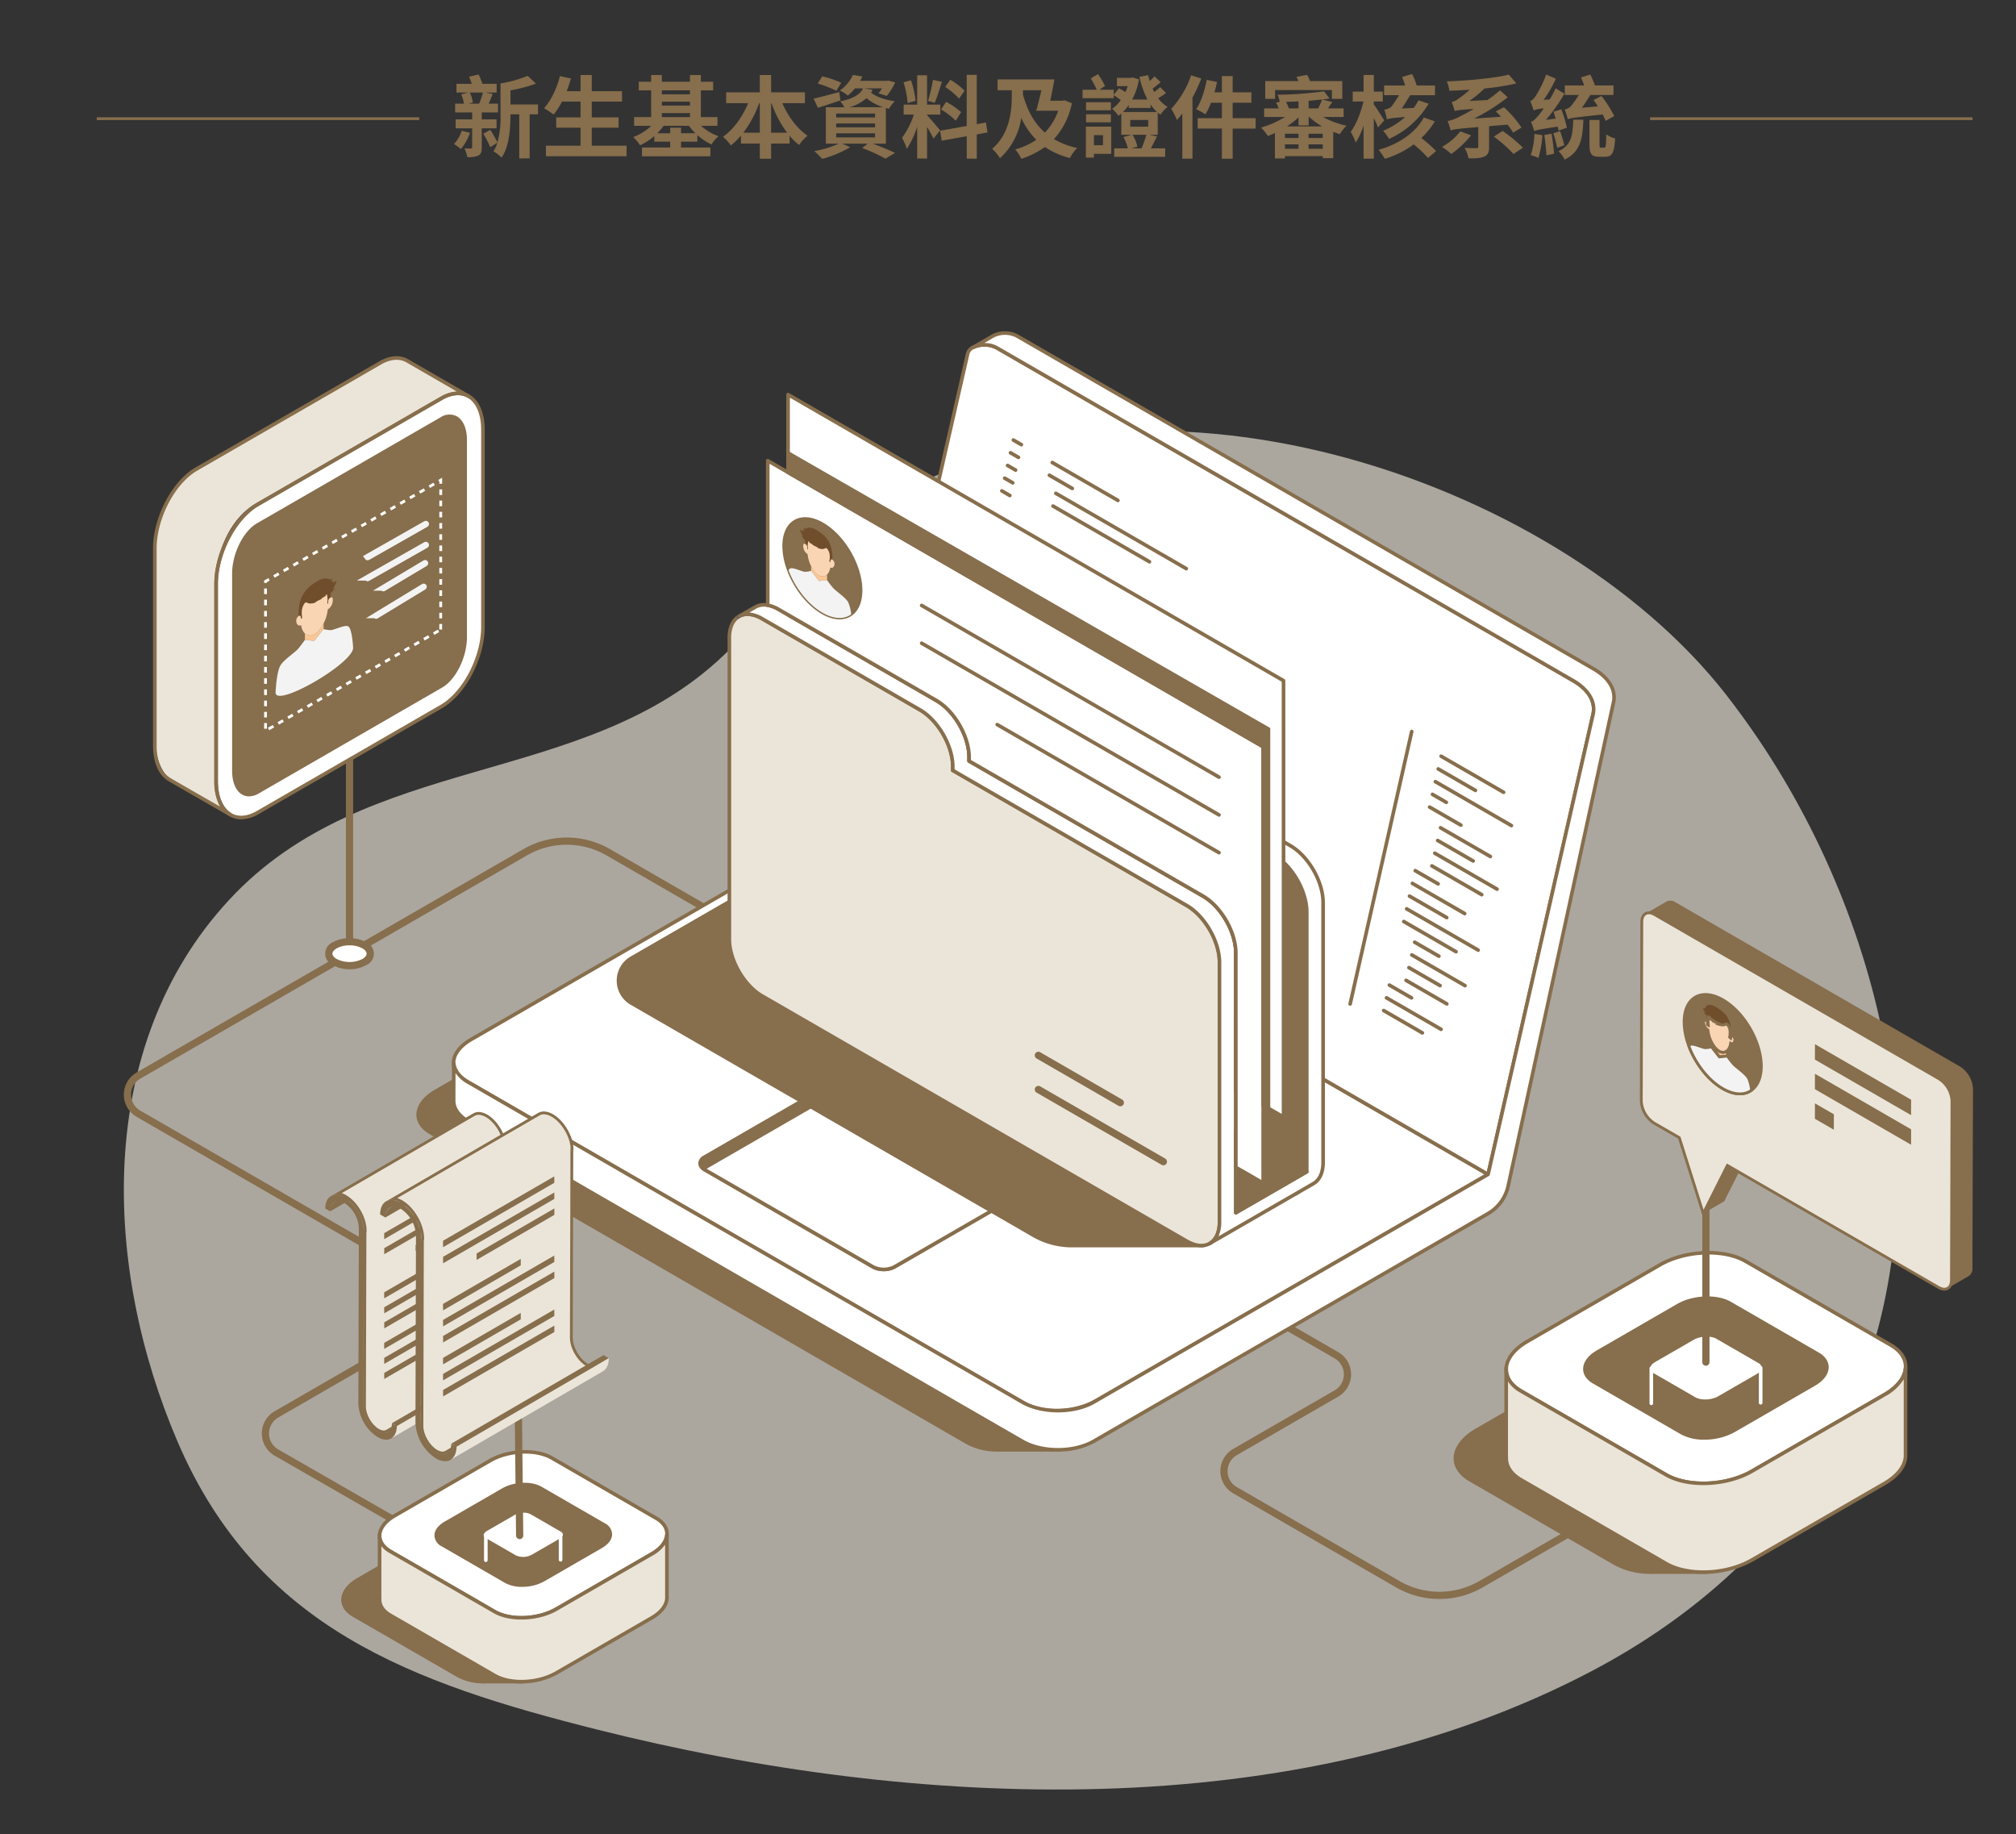 <svg xmlns="http://www.w3.org/2000/svg" xmlns:xlink="http://www.w3.org/1999/xlink" width="719" height="654" viewBox="0 0 719 654"><rect x="0" y="0" width="719" height="654" fill="#333333" stroke="none"/><defs><style>.a{clip-path:url(#b);}.b,.c,.o,.u{fill:#ebe5d9;}.b{opacity:0.65;}.d,.n,.p{fill:#876e4c;}.e{fill:#fff;}.f{fill:#253b91;}.g,.m,.v{fill:none;}.g{stroke:#fff;stroke-dasharray:2 2;}.h{isolation:isolate;}.i,.q{fill:#f9c795;}.j,.r{fill:#f3f3f3;}.k,.s{fill:#704e2c;}.l,.t{fill:#f9d5b4;}.m{stroke:#f3f3f3;stroke-width:2px;}.n{stroke:#866d4b;}.o,.p,.q,.r,.s,.t,.v{stroke:#876e4c;}.u{stroke-miterlimit:10;}.w,.x{stroke:none;}.x{fill:#876e4c;}</style><clipPath id="b"><rect width="719" height="654"/></clipPath></defs><g id="a" class="a"><path class="b" d="M2818.856,858.251c-61.4-78.628-209.975-126.383-299.765-68.116-22.173,14.387-38.582,35.892-57.707,54.139-49.849,47.574-127.27,34.086-176.455,87.3-48.31,52.262-44.767,131.495-18.281,193.172,28.485,66.32,83.6,86.025,149.74,102.636,113.073,28.4,248.684,34.9,354.772-20.986,36.26-19.1,68.591-47.362,87.315-83.819,40.445-78.723,19.725-177.6-27.975-248.28Q2824.97,866.1,2818.856,858.251Z" transform="translate(-2203.297 -610.59)"/><g transform="translate(17 104)"><path class="c" d="M155.881,12.1,100.673,43.188c-9.054,5.228-21.4,5.592-29.24,1.065L19.053,13.8C15.286,11.624,5.088,6.621,2.266,2.863L.2,0S-.294,22.519.271,24.643,1.744,28,5.161,30.478L72.176,68.8c7.841,4.527,21.537,3.959,30.591-1.268l60.959-35.723c3.466-1.7,6.922-6.076,7.619-9.125.635-3.266.15-1.581.378-6.241L171.3.306C171.058,3.618,160.584,9.389,155.881,12.1Z" transform="translate(148.089 35.927) rotate(120)"/><path class="d" d="M630.978,740.618a1.287,1.287,0,0,1-1.286-1.287V656.262a1.286,1.286,0,0,1,2.573,0v83.069A1.287,1.287,0,0,1,630.978,740.618Z" transform="translate(-523.321 -503.249)"/><path class="d" d="M601.126,1047.242a1.284,1.284,0,0,1-.64-.171l-113.41-65.18a9.146,9.146,0,0,1-.016-15.85l56.456-32.595a6.572,6.572,0,0,0,0-11.384l-105.664-61a9.146,9.146,0,0,1,0-15.841l137.941-79.64a30.956,30.956,0,0,1,30.872,0l41.621,24.03A1.286,1.286,0,1,1,647,791.834L605.38,767.8a28.379,28.379,0,0,0-28.3,0L439.14,847.445a6.572,6.572,0,0,0,0,11.384l105.664,61a9.146,9.146,0,0,1,0,15.841l-56.456,32.6a6.572,6.572,0,0,0,.011,11.39l113.41,65.18a1.287,1.287,0,0,1-.642,2.4Z" transform="translate(-406.112 -566.789)"/><path class="d" d="M1481.217,1271.325a30.864,30.864,0,0,1-15.437-4.123l-58.106-33.547a9.146,9.146,0,0,1,0-15.841l36.182-20.89a6.572,6.572,0,0,0,0-11.384l-38.6-22.287a1.287,1.287,0,0,1,1.286-2.229l38.6,22.287a9.146,9.146,0,0,1,0,15.841l-36.182,20.889a6.572,6.572,0,0,0,0,11.384l58.106,33.547a28.366,28.366,0,0,0,28.3,0l75.434-43.552a1.287,1.287,0,0,1,1.286,2.229l-75.434,43.552A30.87,30.87,0,0,1,1481.217,1271.325Z" transform="translate(-984.856 -805.132)"/><g transform="translate(104.701 435.872)"><path class="d" d="M725.835,1384.871l-37.225-21.492c-5.642-3.257-15.5-2.849-22.011.912l-34.064,19.667c-6.514,3.761-7.222,9.451-1.58,12.708l37.225,21.492a18.927,18.927,0,0,0,8.715,2.177l-.012.007h.184c.406.01.814.009,1.225,0h13.123v-3.8l32.839-18.96C730.769,1393.817,731.477,1388.128,725.835,1384.871Z" transform="translate(-626.503 -1360.551)"/><path class="d" d="M676.7,1420.061c-.2,0-.4,0-.6-.007h-.168a.631.631,0,0,1-.123-.012,19.348,19.348,0,0,1-8.9-2.258l-37.225-21.491c-2.664-1.538-4.13-3.7-4.13-6.077,0-2.827,2.082-5.65,5.711-7.746l34.064-19.667c6.681-3.858,16.843-4.267,22.654-.913l37.225,21.493c2.663,1.537,4.13,3.7,4.13,6.076,0,2.826-2.081,5.65-5.71,7.746l-32.517,18.773v3.433a.643.643,0,0,1-.643.643H677.341C677.128,1420.058,676.913,1420.061,676.7,1420.061Zm-.654-1.294h.074c.413.011.812.008,1.212,0h12.493v-3.161a.643.643,0,0,1,.322-.557l32.839-18.959c3.22-1.859,5.067-4.277,5.067-6.631,0-1.9-1.238-3.664-3.487-4.962h0L687.337,1363c-5.456-3.151-15.042-2.74-21.368.913L631.9,1383.584c-3.22,1.859-5.068,4.276-5.068,6.631,0,1.9,1.239,3.665,3.487,4.963l37.225,21.491a18.148,18.148,0,0,0,8.414,2.091A.669.669,0,0,1,676.042,1418.767Z" transform="translate(-625.551 -1359.619)"/></g><path class="e" d="M700.487,1361.674l-37.225-21.492c-5.642-3.257-4.934-8.947,1.58-12.708l34.064-19.667c6.514-3.761,16.369-4.169,22.011-.912l37.225,21.492c5.642,3.257,4.934,8.947-1.58,12.708L722.5,1360.762C715.984,1364.523,706.129,1364.932,700.487,1361.674Z" transform="translate(-541.082 -890.971)"/><path class="d" d="M709.092,1363.572a20.147,20.147,0,0,1-9.878-2.271l-37.225-21.492c-2.664-1.538-4.13-3.7-4.13-6.076,0-2.828,2.081-5.651,5.71-7.746l34.064-19.667c6.681-3.858,16.844-4.267,22.654-.913l37.225,21.492c2.663,1.538,4.13,3.7,4.13,6.076,0,2.828-2.081,5.651-5.711,7.746l-34.064,19.666A26.255,26.255,0,0,1,709.092,1363.572Zm-9.235-3.385c5.455,3.149,15.041,2.74,21.368-.913l34.064-19.667c3.221-1.859,5.068-4.276,5.068-6.632,0-1.9-1.238-3.664-3.487-4.962l-37.225-21.492c-5.456-3.15-15.041-2.74-21.368.913L664.213,1327.1c-3.22,1.859-5.067,4.276-5.067,6.632,0,1.9,1.238,3.664,3.487,4.962Z" transform="translate(-540.13 -890.041)"/><g transform="translate(137.935 424.756)"><path class="d" d="M768.387,1355.67l-13.01,7.507-7.626,4.409c-3.953,2.274-9.922,2.523-13.334.552l-8.579-4.95-13.974-8.07c-3.412-1.971-2.989-5.416.964-7.7l20.635-11.915c3.943-2.275,9.912-2.524,13.324-.553l22.552,13.02C772.763,1349.94,772.33,1353.4,768.387,1355.67Z" transform="translate(-708.917 -1332.986)"/><path class="d" d="M739.249,1369.164a12.443,12.443,0,0,1-6.1-1.4l-22.552-13.02a4.59,4.59,0,0,1-2.626-3.9c0-1.807,1.308-3.6,3.59-4.918l20.635-11.915c4.117-2.374,10.383-2.624,13.967-.553l22.552,13.02a4.593,4.593,0,0,1,2.632,3.9c0,1.809-1.306,3.6-3.585,4.915l-20.635,11.915A16.221,16.221,0,0,1,739.249,1369.164Zm.8-35.845a14.855,14.855,0,0,0-7.219,1.8L712.2,1347.039c-1.873,1.083-2.947,2.469-2.947,3.8a3.376,3.376,0,0,0,1.983,2.784l22.552,13.02c3.227,1.864,8.921,1.617,12.692-.553l20.635-11.915c1.87-1.079,2.942-2.464,2.942-3.8a3.381,3.381,0,0,0-1.988-2.788l-22.553-13.02A11.127,11.127,0,0,0,740.053,1333.318Z" transform="translate(-707.966 -1332.052)"/></g><path class="e" d="M761.731,1373.344l-10.733-6.2c-1.627-.94-1.423-2.58.456-3.664l9.822-5.671a7.054,7.054,0,0,1,6.346-.263l10.733,6.2c1.627.939,1.423,2.58-.456,3.664l-9.821,5.671A7.053,7.053,0,0,1,761.731,1373.344Z" transform="translate(-595.055 -922.134)"/><path class="d" d="M763.543,1373.668a6.267,6.267,0,0,1-3.085-.723l-10.733-6.2a2.507,2.507,0,0,1-1.419-2.149,3.231,3.231,0,0,1,1.875-2.63L760,1356.3a7.654,7.654,0,0,1,6.99-.262l10.733,6.2a2.508,2.508,0,0,1,1.42,2.148,3.231,3.231,0,0,1-1.875,2.631l-9.822,5.671A7.993,7.993,0,0,1,763.543,1373.668Zm.379-17.063a6.77,6.77,0,0,0-3.277.809l-9.822,5.671c-.772.445-1.232,1.012-1.232,1.515a1.318,1.318,0,0,0,.776,1.034l10.733,6.2a6.453,6.453,0,0,0,5.7-.263l9.822-5.671c.772-.445,1.232-1.012,1.232-1.516a1.318,1.318,0,0,0-.776-1.034l-10.733-6.2A4.969,4.969,0,0,0,763.922,1356.6Z" transform="translate(-594.104 -921.177)"/><path class="c" d="M756.562,1384.883,722.5,1404.55c-6.514,3.761-16.369,4.17-22.011.912l-37.225-21.491c-2.711-1.566-3.94-3.693-3.78-5.9h-.029v22.777h.029c-.16,2.205,1.069,4.333,3.78,5.9l37.225,21.491c5.642,3.258,15.5,2.849,22.011-.912l34.064-19.667c3.384-1.954,5.185-4.427,5.36-6.81h.012v-.265c0-.145.009-.289,0-.433v-22.078h-.012C761.747,1380.456,759.946,1382.929,756.562,1384.883Z" transform="translate(-541.081 -934.759)"/><path class="d" d="M709.092,1430.115a20.138,20.138,0,0,1-9.878-2.271l-37.225-21.492c-2.757-1.592-4.21-3.824-4.111-6.3a.584.584,0,0,1-.02-.152V1377.12a.643.643,0,0,1,.643-.643.674.674,0,0,1,.486.206.655.655,0,0,1,.185.484c-.149,2.04,1.08,3.92,3.46,5.295l37.225,21.491c5.456,3.149,15.041,2.74,21.368-.913l34.064-19.667h0c3.038-1.754,4.875-4.05,5.039-6.3a.643.643,0,0,1,.642-.6.653.653,0,0,1,.655.643V1399.2c.007.1,0,.24,0,.38l0,.318a.657.657,0,0,1-.024.174c-.252,2.675-2.26,5.225-5.669,7.193l-34.064,19.667A26.26,26.26,0,0,1,709.092,1430.115Zm-49.947-30.39a.581.581,0,0,1,.027.219c-.149,2.04,1.08,3.92,3.46,5.294l37.225,21.492c5.456,3.15,15.041,2.741,21.368-.912l34.064-19.667c3.038-1.754,4.875-4.051,5.039-6.3a.582.582,0,0,1,.01-.075l0-.228c0-.1.006-.205,0-.307v-18.612a13.271,13.271,0,0,1-4.406,3.86l-34.064,19.666c-6.682,3.858-16.844,4.266-22.654.913l-37.225-21.491a9.427,9.427,0,0,1-2.844-2.418Z" transform="translate(-540.129 -933.807)"/><path class="e" d="M752.479,1387.433a.643.643,0,0,1-.643-.644v-8.636a.643.643,0,0,1,1.287,0v8.636A.644.644,0,0,1,752.479,1387.433Z" transform="translate(-596.211 -934.423)"/><path class="e" d="M818.594,1387.076a.643.643,0,0,1-.643-.644V1377.8a.643.643,0,1,1,1.286,0v8.636A.643.643,0,0,1,818.594,1387.076Z" transform="translate(-635.665 -934.21)"/><g transform="translate(131.5 203.746)"><path class="d" d="M1054.747,910.057,839.558,785.817l-139.7,80.656c-7.56,4.365-8.38,10.967-1.834,14.747L889.505,991.771a22.6,22.6,0,0,0,11.071,2.543l21.213,0,.037-7.52Z" transform="translate(-692.961 -785.074)"/><path class="d" d="M921.478,993.862l-21.854,0a23.286,23.286,0,0,1-11.392-2.629L696.75,880.677c-3.057-1.765-4.741-4.237-4.741-6.961,0-3.243,2.4-6.487,6.575-8.9l140.022-80.841.321.186,216.154,124.8L921.516,986.071Zm-82.872-208.4L699.227,865.93c-3.77,2.177-5.932,5.014-5.932,7.785,0,2.245,1.455,4.321,4.1,5.847L888.875,990.115a21.993,21.993,0,0,0,10.75,2.457l20.572,0,.036-7.249,132.275-76.369Z" transform="translate(-692.009 -783.975)"/></g><g transform="translate(144.117 185.385)"><path class="e" d="M928.607,950.5,729.311,835.44c-6.547-3.78-5.726-10.382,1.834-14.746l139.7-80.655,223,128.751-139.7,80.656C946.589,953.809,935.154,954.283,928.607,950.5Z" transform="translate(-724.249 -739.395)"/><path class="d" d="M938.745,952.732a23.275,23.275,0,0,1-11.411-2.623l-199.3-115.063c-3.057-1.766-4.741-4.238-4.741-6.963,0-3.242,2.4-6.485,6.575-8.9l139.7-80.656a.645.645,0,0,1,.643,0l223,128.751a.643.643,0,0,1,0,1.114l-139.7,80.656A30.358,30.358,0,0,1,938.745,952.732Zm-10.768-3.737c6.36,3.672,17.529,3.2,24.9-1.059l138.735-80.1L869.893,739.829,730.515,820.3c-3.77,2.176-5.932,5.013-5.932,7.784,0,2.246,1.455,4.322,4.1,5.848Z" transform="translate(-723.297 -738.443)"/></g><g transform="translate(232.033 285.389)"><path class="d" d="M1049.776,1028.108l-37.488,21.644a8.531,8.531,0,0,1-7.731,0l-60.041-34.665a3.017,3.017,0,0,1-.45-.3c-1.674-1.23-1.52-3.022.45-4.159L982,988.98a8.561,8.561,0,0,1,7.739,0l60.041,34.665c1.971,1.138,2.124,2.928.444,4.164A3.1,3.1,0,0,1,1049.776,1028.108Z" transform="translate(-942.271 -987.403)"/><path class="d" d="M1007.469,1050.363a8.527,8.527,0,0,1-4.187-1.017l-60.041-34.664a3.648,3.648,0,0,1-.546-.372,3,3,0,0,1-1.373-2.555,3.4,3.4,0,0,1,1.919-2.652l37.488-21.643a9.139,9.139,0,0,1,8.382,0l60.041,34.664a3.391,3.391,0,0,1,1.918,2.65,3.041,3.041,0,0,1-1.415,2.59,3.5,3.5,0,0,1-.511.343l-37.487,21.644A8.525,8.525,0,0,1,1007.469,1050.363ZM984.928,987.74a7.3,7.3,0,0,0-3.555.835l-37.488,21.643a2.186,2.186,0,0,0-1.278,1.607,1.808,1.808,0,0,0,.887,1.477,2.581,2.581,0,0,0,.392.266l60.04,34.664a7.845,7.845,0,0,0,7.088,0l37.489-21.644a2.451,2.451,0,0,0,.356-.238,1.859,1.859,0,0,0,.928-1.51,2.183,2.183,0,0,0-1.276-1.606L988.468,988.57A7.268,7.268,0,0,0,984.928,987.74Z" transform="translate(-941.319 -986.441)"/></g><g transform="translate(233.185 289.249)"><path class="e" d="M1051.479,1033.817l-37.488,21.644a8.531,8.531,0,0,1-7.732,0L946.218,1020.8a3,3,0,0,1-.45-.3,3.082,3.082,0,0,1,.451-.3l37.488-21.644a8.546,8.546,0,0,1,7.739,0l60.033,34.66a3.073,3.073,0,0,1,.451.3A3.108,3.108,0,0,1,1051.479,1033.817Z" transform="translate(-945.125 -996.971)"/><path class="d" d="M1009.173,1056.074a8.528,8.528,0,0,1-4.187-1.017l-60.041-34.664a3.65,3.65,0,0,1-.546-.373.643.643,0,0,1,0-.979,3.65,3.65,0,0,1,.546-.372l37.489-21.644a9.141,9.141,0,0,1,8.382,0l60.033,34.66a3.792,3.792,0,0,1,.544.37.643.643,0,0,1,0,.982,3.749,3.749,0,0,1-.546.371l-37.488,21.644A8.526,8.526,0,0,1,1009.173,1056.074Zm-63.148-36.543,59.6,34.412a7.844,7.844,0,0,0,7.088,0l37.05-21.391-59.595-34.407a7.853,7.853,0,0,0-7.1,0Z" transform="translate(-944.173 -996.011)"/></g><path class="e" d="M1340.236,445.526,1134.56,326.779c-3.551-2.05-9.633-.859-10.289,2.016l-37.434,164.016,223,128.751,37.442-164.049C1348.289,453.1,1345.685,448.672,1340.236,445.526Z" transform="translate(-796.124 -306.783)"/><path class="d" d="M1308.888,621.259a.644.644,0,0,1-.322-.086l-223-128.751a.644.644,0,0,1-.306-.7l37.435-164.015a4.278,4.278,0,0,1,2.693-2.771,10.256,10.256,0,0,1,8.545.341l205.676,118.747h0c5.669,3.273,8.417,8.016,7.352,12.686l-37.442,164.049a.643.643,0,0,1-.627.5Zm-222.27-129.714,221.837,128.077,37.248-163.2c.948-4.151-1.51-8.265-6.74-11.286L1133.286,326.391a8.973,8.973,0,0,0-7.387-.277,3.065,3.065,0,0,0-1.953,1.879Z" transform="translate(-795.171 -305.837)"/><g transform="translate(144.15 14.121)"><path class="e" d="M1131.565,435.117,925.889,316.37a9.5,9.5,0,0,0-8.412-.088h0l-7.3,4.216h0a9.49,9.49,0,0,1,8.441.071l205.676,118.747c5.448,3.146,8.052,7.576,7.046,11.986L1093.9,615.351l-140.65,81.2c-7.035,4.062-18.44,4.062-25.475,0L730.244,582.512c-3.219-1.859-4.947-4.246-5.22-6.678l-.016-.006-.034,13.216c0,.05,0,.1,0,.152v.136l.011-.006c.088,2.593,1.832,5.172,5.26,7.151L927.772,710.52c7.035,4.062,18.441,4.062,25.476,0l140.65-81.2h0a15.018,15.018,0,0,0,7.165-9.81l37.548-172.4C1139.617,442.693,1137.014,438.263,1131.565,435.117Z" transform="translate(-724.331 -314.693)"/><path class="d" d="M939.558,713.232a26.707,26.707,0,0,1-13.059-3.118L728.971,596.072c-3.449-1.992-5.425-4.672-5.576-7.56a.632.632,0,0,1-.016-.144l.034-13.5a.644.644,0,0,1,.854-.606.671.671,0,0,1,.445.542c.26,2.318,2,4.517,4.9,6.192L927.142,695.035c6.846,3.952,17.986,3.952,24.832,0l140.406-81.063L1129.76,450.2c.948-4.152-1.509-8.266-6.74-11.286L917.344,320.163a8.929,8.929,0,0,0-7.814-.063.664.664,0,0,1-.363.074.644.644,0,0,1-.267-1.2l7.3-4.216c.023-.012.046-.024.069-.034a10.093,10.093,0,0,1,8.989.124L1130.935,433.6c5.669,3.273,8.418,8.016,7.352,12.687l-37.547,172.4a15.694,15.694,0,0,1-7.472,10.231l-140.649,81.2A26.708,26.708,0,0,1,939.558,713.232ZM724.665,588.249a.6.6,0,0,1,.011.094c.083,2.476,1.837,4.825,4.938,6.615L927.142,709c6.846,3.953,17.986,3.953,24.832,0l140.649-81.2a14.408,14.408,0,0,0,6.859-9.39L1137.031,446c.949-4.158-1.508-8.272-6.739-11.292L924.616,315.964a8.821,8.821,0,0,0-7.789-.077l-.028.014-3.542,2.045a9.214,9.214,0,0,1,4.73,1.1L1123.663,437.8c5.669,3.273,8.417,8.016,7.352,12.687l-37.442,164.05a.644.644,0,0,1-.306.414l-140.65,81.2c-7.2,4.157-18.917,4.157-26.118,0L728.971,582.107a12.607,12.607,0,0,1-4.28-3.824Z" transform="translate(-723.379 -313.73)"/></g><g transform="translate(202.949 212.222)"><path class="d" d="M918.363,806.59l-42.935,24.788a9.283,9.283,0,0,0,0,16.079l143.349,82.763a27.411,27.411,0,0,0,13.705,3.672h46.743l-7.486-45.831Z" transform="translate(-870.144 -805.947)"/><path class="d" d="M1078.273,933.584h-46.742a28.091,28.091,0,0,1-14.027-3.758L874.155,847.063a9.927,9.927,0,0,1,0-17.193l42.935-24.788a.644.644,0,0,1,.623-.011l153.375,81.471a.643.643,0,0,1,.333.465l7.486,45.831a.644.644,0,0,1-.635.747ZM917.424,806.373,874.8,830.984a8.64,8.64,0,0,0,0,14.965l143.349,82.762a26.8,26.8,0,0,0,13.383,3.586h45.985l-7.313-44.77Z" transform="translate(-869.192 -804.995)"/></g><g transform="translate(242.481 107.921)"><g transform="translate(31.131 3.334)"><path class="d" d="M1209.126,645.229l-151.4-87.411c-6.462-3.731-11.7-.707-11.7,6.755v92.663c0,7.461,5.238,16.535,11.7,20.266l151.4,87.411c6.462,3.731,11.7.706,11.7-6.755V665.494C1220.826,658.032,1215.587,648.959,1209.126,645.229Z" transform="translate(-1045.38 -555.571)"/><path class="d" d="M1213.4,766.2a11.267,11.267,0,0,1-5.548-1.689L1056.45,677.1c-6.629-3.827-12.022-13.168-12.022-20.822V563.612c0-3.848,1.332-6.736,3.749-8.131s5.584-1.105,8.917.819l151.4,87.411c6.629,3.827,12.022,13.168,12.022,20.822V757.2c0,3.848-1.331,6.736-3.748,8.132A6.657,6.657,0,0,1,1213.4,766.2ZM1051.549,555.9a5.386,5.386,0,0,0-2.729.7c-2,1.156-3.1,3.648-3.1,7.018v92.663c0,7.245,5.1,16.086,11.379,19.708l151.4,87.412c2.917,1.685,5.627,1.974,7.63.82s3.1-3.649,3.1-7.018V664.534c0-7.245-5.1-16.086-11.379-19.708l-151.4-87.411A10,10,0,0,0,1051.549,555.9Z" transform="translate(-1044.428 -554.611)"/><g transform="translate(3.341 0.799)"><path class="e" d="M1054.3,558.226l.006,0c.021-.013.04-.03.062-.043Z" transform="translate(-1053.66 -557.544)"/><path class="f" d="M1053.358,557.922a.647.647,0,0,1-.329-1.2l.068-.039a.643.643,0,0,1,.651,1.11.287.287,0,0,1-.052.037A.641.641,0,0,1,1053.358,557.922Z" transform="translate(-1052.712 -556.592)"/></g></g><g transform="translate(0 6.464)"><path class="c" d="M1131.924,667.832l-83.412-48.158v-1.331c0-7.462-5.239-16.535-11.7-20.266l-56.288-32.5c-6.462-3.731-11.7-.706-11.7,6.755v107.5c0,7.462,5.238,16.535,11.7,20.266l151.4,87.411c6.462,3.731,11.7.706,11.7-6.755V688.1C1143.624,680.636,1138.386,671.563,1131.924,667.832Z" transform="translate(-968.179 -563.332)"/><path class="d" d="M1136.2,788.8a11.263,11.263,0,0,1-5.549-1.69L979.249,699.7c-6.629-3.827-12.022-13.168-12.022-20.822V571.374c0-3.848,1.331-6.736,3.749-8.131s5.584-1.1,8.917.819l56.288,32.5c6.629,3.828,12.023,13.168,12.023,20.822v.96l83.09,47.972c6.629,3.828,12.022,13.168,12.022,20.823V779.8c0,3.849-1.331,6.736-3.748,8.132A6.649,6.649,0,0,1,1136.2,788.8ZM974.347,563.661a5.382,5.382,0,0,0-2.728.7c-2,1.156-3.105,3.649-3.105,7.018V678.88c0,7.245,5.1,16.086,11.379,19.708L1131.293,786c2.918,1.685,5.628,1.976,7.63.82s3.105-3.648,3.105-7.018V687.138c0-7.245-5.1-16.086-11.378-19.708l-83.734-48.344v-1.7c0-7.245-5.1-16.086-11.379-19.708l-56.288-32.5A10,10,0,0,0,974.347,563.661Z" transform="translate(-967.227 -562.372)"/><g transform="translate(3.34 0.799)"><path class="e" d="M977.1,565.988l.006,0c.021-.013.04-.03.062-.043Z" transform="translate(-976.458 -565.306)"/><path class="f" d="M976.157,565.683a.64.64,0,0,1-.31-.08.646.646,0,0,1-.019-1.123l.067-.039a.643.643,0,0,1,.649,1.111.255.255,0,0,1-.052.037A.64.64,0,0,1,976.157,565.683Z" transform="translate(-975.511 -564.354)"/></g></g><g transform="translate(3.452)"><path class="e" d="M1173.991,636.921l-151.4-87.411c-3.44-1.986-6.524-2.042-8.664-.549l-.008-.017-5.4,3.089c2.116-1.207,5.03-1.027,8.248.831l151.4,87.412c6.461,3.73,11.7,12.8,11.7,20.265v92.672l-25.3,14.608V675.158c0-7.462-5.238-16.535-11.7-20.266l-83.412-48.158V605.4c0-7.462-5.239-16.535-11.7-20.266l-56.288-32.5c-3.44-1.986-6.524-2.042-8.664-.549l-.008-.017-5.4,3.089c2.116-1.207,5.029-1.027,8.248.832l56.289,32.5c6.462,3.731,11.7,12.8,11.7,20.266v1.331l83.413,48.158c6.462,3.731,11.7,12.8,11.7,20.266v92.664c0,3.648-1.258,6.227-3.294,7.482l0,.007,5.576-3.205-.006-.007.013-.008-.007.016,27.408-15.831,3.724-2.141-.006-.007c2.186-1.193,3.548-3.833,3.548-7.632V657.187C1185.691,649.725,1180.453,640.652,1173.991,636.921Z" transform="translate(-976.74 -547.285)"/><path class="d" d="M1144.489,778.368a.643.643,0,0,1-.627-.5.652.652,0,0,1,.288-.7c1.927-1.19,2.988-3.653,2.988-6.935V677.572c0-7.245-5.1-16.086-11.379-19.708l-83.413-48.158a.643.643,0,0,1-.322-.557v-1.331c0-7.245-5.1-16.086-11.378-19.709l-56.288-32.5c-2.9-1.676-5.6-1.971-7.6-.834l-.007,0h0a.643.643,0,0,1-.638-1.117h0l.012-.007,5.391-3.082a.6.6,0,0,1,.092-.043c2.423-1.6,5.773-1.38,9.22.61l56.288,32.5c6.629,3.828,12.022,13.168,12.022,20.823v.959l83.09,47.973c6.629,3.827,12.022,13.168,12.022,20.823v91.549l24.018-13.865V659.6c0-7.244-5.1-16.085-11.378-19.708l-151.4-87.411c-2.9-1.675-5.6-1.97-7.6-.835l-.008,0h0a.643.643,0,0,1-.638-1.117h0l0,0,5.4-3.087a.629.629,0,0,1,.093-.044c2.424-1.6,5.772-1.379,9.22.611l151.4,87.411c6.629,3.828,12.022,13.169,12.022,20.823v92.663c0,3.866-1.342,6.751-3.783,8.14a.767.767,0,0,1-.082.057l-3.724,2.141-27.407,15.831h0l-5.575,3.205A.645.645,0,0,1,1144.489,778.368Zm-91.178-169.591,83.091,47.972c6.629,3.827,12.022,13.168,12.022,20.823v92.664a11.762,11.762,0,0,1-1.015,5.068l2.245-1.291a.681.681,0,0,1,.1-.069.611.611,0,0,1,.111-.054l30.915-17.847a.593.593,0,0,1,.1-.068c2.072-1.13,3.213-3.64,3.213-7.067V656.245c0-7.245-5.1-16.087-11.379-19.709l-151.4-87.411c-3.061-1.768-5.968-1.979-7.975-.578a.657.657,0,0,1-.19.09l-1.874,1.071a11.85,11.85,0,0,1,4.854,1.658l151.4,87.411c6.629,3.828,12.021,13.168,12.021,20.822v92.663a.657.657,0,0,1-.322.565l-25.3,14.608a.643.643,0,0,1-.965-.557V674.217c0-7.245-5.1-16.086-11.378-19.708l-83.412-48.158a.643.643,0,0,1-.321-.557v-1.331c0-7.245-5.1-16.086-11.379-19.709l-56.288-32.5c-3.061-1.768-5.968-1.978-7.974-.579a.666.666,0,0,1-.189.09l-1.874,1.071A11.851,11.851,0,0,1,985,554.5l56.288,32.5c6.629,3.828,12.022,13.169,12.022,20.823Z" transform="translate(-975.787 -546.343)"/></g><g transform="translate(180.628 190.668)"><path class="d" d="M1442.063,1035.379l-25.3-14.61V1050Z" transform="translate(-1416.114 -1020.126)"/><path class="d" d="M1415.805,1049.687a.644.644,0,0,1-.643-.644v-29.226a.643.643,0,0,1,.965-.557l25.305,14.61a.644.644,0,0,1,0,1.115l-25.305,14.616A.644.644,0,0,1,1415.805,1049.687Zm.644-28.756v27l23.375-13.5Z" transform="translate(-1415.162 -1019.175)"/></g></g><path class="e" d="M1020.755,369.743v78.538l10.19,5.887,42.68,24.644c6.459,3.731,11.7,12.8,11.7,20.262V500.4l83.421,48.164c6.459,3.732,11.7,12.8,11.7,20.262v48.716l17.014,9.826V471.762Z" transform="translate(-756.689 -333.035)"/><path class="d" d="M1196.5,627.063a.642.642,0,0,1-.322-.086l-17.013-9.826a.643.643,0,0,1-.322-.557V567.878c0-7.242-5.1-16.082-11.375-19.706l-83.421-48.164a.643.643,0,0,1-.322-.557v-1.329c0-7.242-5.1-16.081-11.375-19.705l-52.87-30.531a.642.642,0,0,1-.321-.557V368.791a.643.643,0,0,1,.965-.557l176.7,102.019a.643.643,0,0,1,.322.557V626.419a.644.644,0,0,1-.643.643Zm-16.37-10.841,15.727,9.083V471.182L1020.446,369.905v77.052l52.549,30.345c6.627,3.828,12.018,13.168,12.018,20.819v.958l83.1,47.979c6.627,3.829,12.018,13.168,12.018,20.819Z" transform="translate(-755.737 -332.083)"/><path class="e" d="M1002.751,428.2V479.74a11.543,11.543,0,0,1,3.85,1.457l13.606,7.857,42.681,24.643c6.459,3.732,11.7,12.8,11.7,20.262v1.329L1158,583.453c6.469,3.731,11.706,12.8,11.706,20.262v76.47l9.747,5.632v-155.6Z" transform="translate(-745.945 -367.919)"/><path class="d" d="M1178.5,685.508a.645.645,0,0,1-.322-.086l-9.747-5.632a.643.643,0,0,1-.321-.557v-76.47c0-7.244-5.107-16.084-11.384-19.705l-83.412-48.164a.643.643,0,0,1-.321-.557v-1.329c0-7.242-5.1-16.081-11.375-19.706l-56.286-32.5a10.9,10.9,0,0,0-3.632-1.38.643.643,0,0,1-.54-.635V427.246a.643.643,0,0,1,.965-.557l176.7,102.019a.644.644,0,0,1,.322.557v155.6a.643.643,0,0,1-.643.643Zm-9.1-6.646,8.461,4.889V529.637L1002.443,428.361v49.9a12.688,12.688,0,0,1,3.528,1.43l56.287,32.5c6.627,3.829,12.018,13.168,12.018,20.82v.957l83.09,47.979c6.632,3.826,12.027,13.165,12.027,20.819Z" transform="translate(-744.993 -366.967)"/><g transform="translate(311.073 111.26)"><path class="d" d="M1138.922,556.22l106.033,61.22Z" transform="translate(-1138.278 -555.576)"/><path class="d" d="M1244,617.13a.641.641,0,0,1-.321-.086l-106.033-61.22a.643.643,0,1,1,.643-1.114l106.033,61.22a.643.643,0,0,1-.322,1.2Z" transform="translate(-1137.326 -554.623)"/><g transform="translate(0 13.471)"><path class="d" d="M1138.922,589.626l106.033,61.22Z" transform="translate(-1138.278 -588.982)"/><path class="d" d="M1244,650.536a.641.641,0,0,1-.321-.086l-106.033-61.22a.643.643,0,1,1,.643-1.114l106.033,61.22a.643.643,0,0,1-.322,1.2Z" transform="translate(-1137.326 -588.03)"/></g><g transform="translate(26.943 42.498)"><path class="d" d="M1205.737,661.608l79.09,45.664Z" transform="translate(-1205.094 -660.965)"/><path class="d" d="M1283.875,706.964a.642.642,0,0,1-.321-.086l-79.09-45.664a.643.643,0,0,1,.643-1.114l79.09,45.664a.643.643,0,0,1-.322,1.2Z" transform="translate(-1204.141 -660.013)"/></g></g><g transform="translate(263.423 56.435)"><path class="d" d="M1020.755,428.344l169.438,97.828V654.016l1.889,1.091V519.858l-171.327-98.439Z" transform="translate(-1020.112 -420.308)"/><path class="d" d="M1191.774,654.577l-3.176-1.834V524.9L1019.16,427.071v-8.408l172.614,99.178ZM1189.884,652l.6.348V518.585l-170.041-97.7v5.442l169.438,97.828Z" transform="translate(-1019.16 -418.663)"/></g><g transform="translate(352.02 271.04)"><path class="d" d="M1242.061,954.048l29.263,16.9Z" transform="translate(-1240.774 -952.761)"/><path class="d" d="M1269.419,970.325a1.279,1.279,0,0,1-.642-.172l-29.263-16.9a1.287,1.287,0,0,1,1.286-2.229l29.263,16.9a1.287,1.287,0,0,1-.645,2.4Z" transform="translate(-1238.87 -950.856)"/></g><g transform="translate(352.02 283.211)"><path class="d" d="M1242.061,984.23l44.61,25.757Z" transform="translate(-1240.774 -982.943)"/><path class="d" d="M1284.766,1009.368a1.284,1.284,0,0,1-.642-.172l-44.61-25.757a1.287,1.287,0,0,1,1.286-2.229l44.61,25.757a1.286,1.286,0,0,1-.644,2.4Z" transform="translate(-1238.87 -981.039)"/></g><g transform="translate(339.666 52.277)"><g transform="translate(0 0)"><path class="d" d="M1276.88,443.032a.641.641,0,0,1-.321-.086l-23.407-13.514a.643.643,0,1,1,.643-1.114l23.407,13.514a.643.643,0,0,1-.322,1.2Z" transform="translate(-1234.847 -420.215)"/><path class="d" d="M1259.1,445.481a.64.64,0,0,1-.321-.086l-8.172-4.718a.643.643,0,0,1,.643-1.115l8.172,4.718a.643.643,0,0,1-.322,1.2Z" transform="translate(-1233.331 -426.926)"/><path class="d" d="M1303.158,483.628a.64.64,0,0,1-.321-.086l-46.512-26.853a.643.643,0,0,1,.643-1.115l46.512,26.853a.643.643,0,0,1-.323,1.2Z" transform="translate(-1236.741 -436.481)"/><path class="d" d="M1288.51,487.883a.641.641,0,0,1-.321-.086l-34.4-19.863a.643.643,0,0,1,.643-1.114l34.4,19.863a.643.643,0,0,1-.322,1.2Z" transform="translate(-1235.225 -443.191)"/><path class="d" d="M1221.9,411.287a.641.641,0,0,1-.321-.086l-2.853-1.647a.643.643,0,0,1,.643-1.115l2.854,1.647a.643.643,0,0,1-.323,1.2Z" transform="translate(-1214.301 -408.353)"/><path class="d" d="M1219.354,422.531a.642.642,0,0,1-.321-.086l-2.854-1.647a.643.643,0,0,1,.643-1.114l2.854,1.647a.643.643,0,0,1-.322,1.2Z" transform="translate(-1212.784 -415.063)"/><path class="d" d="M1216.813,433.776a.636.636,0,0,1-.321-.086l-2.854-1.647a.643.643,0,1,1,.643-1.114l2.853,1.647a.643.643,0,0,1-.322,1.2Z" transform="translate(-1211.267 -421.773)"/><path class="d" d="M1214.271,445.02a.641.641,0,0,1-.321-.086l-2.853-1.647a.643.643,0,0,1,.643-1.115l2.853,1.648a.643.643,0,0,1-.322,1.2Z" transform="translate(-1209.751 -428.483)"/><path class="d" d="M1211.73,456.265a.64.64,0,0,1-.321-.086l-2.853-1.647a.643.643,0,0,1,.643-1.114l2.853,1.647a.643.643,0,0,1-.322,1.2Z" transform="translate(-1208.234 -435.194)"/></g><g transform="translate(136.165 112.751)"><path class="d" d="M1619.66,702.112a.639.639,0,0,1-.321-.086l-22.279-12.863a.643.643,0,1,1,.643-1.115l22.279,12.863a.643.643,0,0,1-.322,1.2Z" transform="translate(-1576.24 -687.962)"/><path class="d" d="M1608.105,708.153a.642.642,0,0,1-.321-.086l-13.266-7.659a.643.643,0,1,1,.643-1.114l13.266,7.659a.643.643,0,0,1-.322,1.2Z" transform="translate(-1574.724 -694.672)"/><path class="d" d="M1619.419,727.4a.641.641,0,0,1-.321-.086l-27.122-15.659a.643.643,0,0,1,.643-1.115l27.122,15.659a.643.643,0,0,1-.322,1.2Z" transform="translate(-1573.206 -701.382)"/><path class="d" d="M1594.681,725.826a.645.645,0,0,1-.321-.086l-4.926-2.844a.643.643,0,0,1,.643-1.115l4.926,2.844a.643.643,0,0,1-.322,1.2Z" transform="translate(-1571.689 -708.092)"/><path class="d" d="M1598.354,740.658a.638.638,0,0,1-.321-.086l-11.14-6.432a.643.643,0,0,1,.643-1.114l11.14,6.431a.643.643,0,0,1-.323,1.2Z" transform="translate(-1570.173 -714.803)"/><path class="d" d="M1614.645,762.776a.645.645,0,0,1-.321-.086l-17.757-10.253a.643.643,0,1,1,.644-1.114l17.757,10.252a.643.643,0,0,1-.322,1.2Z" transform="translate(-1575.946 -725.721)"/><path class="d" d="M1606.992,771.069a.641.641,0,0,1-.321-.086l-12.645-7.3a.643.643,0,0,1,.643-1.115l12.645,7.3a.643.643,0,0,1-.323,1.2Z" transform="translate(-1574.43 -732.431)"/><path class="d" d="M1614,787.827a.641.641,0,0,1-.321-.086l-22.2-12.815a.643.643,0,1,1,.643-1.114l22.2,12.815a.643.643,0,0,1-.322,1.2Z" transform="translate(-1572.913 -739.141)"/><path class="d" d="M1607.02,796.508a.642.642,0,0,1-.321-.086l-17.757-10.252a.644.644,0,1,1,.644-1.115l17.757,10.252a.643.643,0,0,1-.322,1.2Z" transform="translate(-1571.396 -745.852)"/><path class="d" d="M1582.661,795.156a.638.638,0,0,1-.321-.086l-8.155-4.708a.643.643,0,0,1,.643-1.114l8.155,4.708a.643.643,0,0,1-.322,1.2Z" transform="translate(-1562.59 -748.353)"/><path class="d" d="M1590.612,812.459a.642.642,0,0,1-.321-.086l-18.647-10.766a.643.643,0,0,1,.643-1.115l18.647,10.766a.643.643,0,0,1-.322,1.2Z" transform="translate(-1561.073 -755.063)"/><path class="d" d="M1582.689,820.6a.64.64,0,0,1-.321-.086l-13.267-7.659a.643.643,0,0,1,.644-1.114l13.267,7.659a.643.643,0,0,1-.323,1.2Z" transform="translate(-1559.556 -761.773)"/><path class="d" d="M1592.39,838.908a.64.64,0,0,1-.321-.086L1566.56,824.1a.643.643,0,0,1,.643-1.115l25.509,14.727a.643.643,0,0,1-.322,1.2Z" transform="translate(-1558.039 -768.483)"/><path class="d" d="M1582.987,846.192a.64.64,0,0,1-.321-.086l-18.647-10.766a.643.643,0,1,1,.643-1.114l18.647,10.766a.643.643,0,0,1-.322,1.2Z" transform="translate(-1556.523 -775.194)"/><path class="d" d="M1582.649,858.709a.645.645,0,0,1-.321-.086l-8.636-4.986a.643.643,0,1,1,.643-1.114l8.636,4.985a.643.643,0,0,1-.322,1.2Z" transform="translate(-1562.296 -786.113)"/><path class="d" d="M1590.44,875.918a.641.641,0,0,1-.321-.086l-18.967-10.951a.643.643,0,1,1,.643-1.114l18.967,10.951a.643.643,0,0,1-.322,1.2Z" transform="translate(-1560.779 -792.823)"/><path class="d" d="M1580.029,882.619a.64.64,0,0,1-.321-.086l-11.1-6.408a.643.643,0,0,1,.643-1.115l11.1,6.408a.643.643,0,0,1-.322,1.2Z" transform="translate(-1559.263 -799.533)"/><path class="d" d="M1580.918,895.843a.64.64,0,0,1-.321-.086l-14.528-8.388a.643.643,0,0,1,.643-1.114l14.528,8.388a.643.643,0,0,1-.322,1.2Z" transform="translate(-1557.746 -806.242)"/><path class="d" d="M1559.518,896.2a.644.644,0,0,1-.321-.086l-7.886-4.553a.643.643,0,1,1,.643-1.114L1559.84,895a.643.643,0,0,1-.322,1.2Z" transform="translate(-1548.939 -808.744)"/><path class="d" d="M1568.545,914.124a.641.641,0,0,1-.321-.086l-19.454-11.232a.643.643,0,1,1,.643-1.114l19.454,11.232a.643.643,0,0,1-.322,1.2Z" transform="translate(-1547.423 -815.455)"/><path class="d" d="M1560.353,922.107a.641.641,0,0,1-.321-.086l-13.8-7.97a.643.643,0,0,1,.643-1.114l13.8,7.97a.643.643,0,0,1-.322,1.2Z" transform="translate(-1545.906 -822.165)"/></g><path class="d" d="M1516.92,764.567a.643.643,0,0,1-.628-.785l21.958-97.147a.643.643,0,1,1,1.255.284l-21.958,97.147A.644.644,0,0,1,1516.92,764.567Z" transform="translate(-1392.059 -562.184)"/></g><g transform="translate(59.433 35.638)"><path class="e" d="M595.21,480.341l-65.484,37.807c-8.2,4.732-14.839-.291-14.839-11.217V436.618c0-10.927,6.643-23.62,14.839-28.352L595.21,370.46c8.2-4.732,14.839.291,14.839,11.218V451.99C610.049,462.917,603.405,475.61,595.21,480.341Z" transform="translate(-514.245 -368.038)"/><path class="d" d="M522.875,519.622a8.164,8.164,0,0,1-4.132-1.081c-3.464-2-5.451-6.577-5.451-12.557V435.67c0-11.114,6.8-24.082,15.16-28.909l65.484-37.807c3.775-2.18,7.452-2.457,10.353-.783,3.464,2,5.451,6.577,5.451,12.558v70.313c0,11.114-6.8,24.082-15.16,28.909L529.1,517.758A12.575,12.575,0,0,1,522.875,519.622ZM600.156,368.38a11.3,11.3,0,0,0-5.576,1.689L529.1,407.876c-8,4.622-14.517,17.09-14.517,27.795v70.313c0,5.508,1.753,9.679,4.808,11.443,2.486,1.435,5.706,1.157,9.066-.783l65.484-37.807.321.557-.321-.557c8-4.622,14.517-17.09,14.517-27.795V380.729c0-5.508-1.752-9.679-4.808-11.443A6.894,6.894,0,0,0,600.156,368.38Z" transform="translate(-513.293 -367.09)"/></g><g transform="translate(65.784 43.822)"><path class="d" d="M539.124,522.926c-4.68,2.7-8.488-.685-8.488-7.552V445.063c0-6.866,3.808-14.65,8.488-17.353L604.608,389.9c4.68-2.7,8.488.686,8.488,7.552v70.312c0,6.866-3.808,14.65-8.488,17.352Z" transform="translate(-529.993 -388.333)"/><path class="d" d="M535.067,523.549a4.858,4.858,0,0,1-2.457-.65c-2.268-1.309-3.569-4.4-3.569-8.471V444.116c0-7.071,3.952-15.1,8.81-17.909L603.335,388.4a5.743,5.743,0,0,1,5.884-.363c2.268,1.309,3.569,4.4,3.569,8.471v70.312c0,7.071-3.952,15.105-8.81,17.91l-65.484,37.807-.322-.557.322.557A6.9,6.9,0,0,1,535.067,523.549Zm71.686-134.881a5.612,5.612,0,0,0-2.775.845L538.494,427.32c-4.5,2.6-8.167,10.134-8.167,16.8v70.312c0,3.549,1.094,6.3,2.926,7.357,1.3.75,2.888.624,4.6-.363l65.484-37.807c4.5-2.6,8.167-10.134,8.167-16.8V396.507c0-3.549-1.094-6.3-2.926-7.357A3.593,3.593,0,0,0,606.753,388.668Z" transform="translate(-529.041 -387.386)"/></g><g transform="translate(37.58 23.021)"><path class="d" d="M737.09,370.8a.626.626,0,0,1-.314-.085l-.075-.043a.643.643,0,0,1,.631-1.121l.073.042.007,0,.006,0h0a.652.652,0,0,1,.227.876A.644.644,0,0,1,737.09,370.8Z" transform="translate(-624.567 -355.895)"/><path class="d" d="M486.631,499.9a.635.635,0,0,1-.319-.085l-21.991-12.649a.653.653,0,0,1-.2-.181c-3.194-2.121-5.02-6.577-5.02-12.286V404.38c0-11.114,6.8-24.083,15.16-28.909l65.484-37.807c3.831-2.211,7.55-2.463,10.474-.705l21.461,12.392a.643.643,0,0,1-.619,1.127c-2.446-1.279-5.578-.953-8.819.919L496.756,389.2c-8,4.621-14.517,17.09-14.517,27.794v70.313c0,5.444,1.722,9.594,4.724,11.387a.644.644,0,0,1-.332,1.2ZM465.19,486.177l17.9,10.3a18.083,18.083,0,0,1-2.138-9.163V417c0-11.114,6.8-24.083,15.16-28.908L561.6,350.283a12.8,12.8,0,0,1,5.908-1.856l-17.94-10.359c-2.514-1.511-5.77-1.257-9.178.711L474.9,376.586c-8,4.621-14.517,17.09-14.517,27.795v70.313c0,5.389,1.691,9.522,4.64,11.339A.64.64,0,0,1,465.19,486.177Z" transform="translate(-459.1 -335.802)"/></g><g transform="translate(98.988 230.531)"><path class="e" d="M627.177,860.874a11.54,11.54,0,0,1-10.441,0c-2.883-1.665-2.884-4.364,0-6.028a11.54,11.54,0,0,1,10.441,0C630.06,856.51,630.06,859.209,627.177,860.874Z" transform="translate(-613.287 -852.308)"/><path class="d" d="M620.052,861.5a11.946,11.946,0,0,1-5.864-1.423,4.44,4.44,0,0,1,0-8.257,12.79,12.79,0,0,1,11.728,0,4.44,4.44,0,0,1,0,8.257h0A11.947,11.947,0,0,1,620.052,861.5Zm5.22-2.538h0Zm-5.22-5.988a9.408,9.408,0,0,0-4.577,1.074c-.965.558-1.519,1.25-1.519,1.9s.554,1.343,1.519,1.9a10.294,10.294,0,0,0,9.155,0c.966-.558,1.519-1.25,1.519-1.9s-.554-1.342-1.519-1.9A9.408,9.408,0,0,0,620.052,852.977Z" transform="translate(-611.383 -850.4)"/></g><g transform="translate(501.429 373.751)"><path class="d" d="M1748.138,1240.049l-51.735-29.87c-7.841-4.527-21.537-3.959-30.592,1.268l-47.342,27.334c-9.054,5.227-10.037,13.135-2.2,17.662l51.736,29.87a26.312,26.312,0,0,0,12.113,3.025l-.016.01h.256c.564.014,1.132.012,1.7,0H1700.3v-5.287l45.64-26.35C1755,1252.484,1755.979,1244.576,1748.138,1240.049Z" transform="translate(-1610.336 -1206.496)"/><path class="d" d="M1680.216,1289.072q-.411,0-.823-.009h-.24a.659.659,0,0,1-.141-.016,26.655,26.655,0,0,1-12.277-3.105L1615,1256.071c-3.621-2.091-5.615-5.013-5.615-8.229,0-3.837,2.847-7.681,7.811-10.548l47.342-27.333c9.216-5.321,23.228-5.89,31.234-1.268l51.736,29.87c3.621,2.09,5.615,5.012,5.615,8.227,0,3.837-2.847,7.682-7.811,10.548l-45.318,26.164v4.916a.643.643,0,0,1-.643.643h-18.239C1680.815,1289.068,1680.516,1289.072,1680.216,1289.072Zm-.93-1.3h.123c.571.014,1.129.011,1.689,0h17.609v-4.644a.643.643,0,0,1,.322-.557l45.64-26.35c4.555-2.63,7.168-6.068,7.167-9.433,0-2.736-1.765-5.263-4.971-7.113h0l-51.736-29.87c-7.652-4.418-21.086-3.849-29.948,1.268l-47.342,27.333c-4.555,2.63-7.168,6.068-7.168,9.434,0,2.737,1.766,5.263,4.972,7.115l51.736,29.87a25.482,25.482,0,0,0,11.812,2.939A.655.655,0,0,1,1679.286,1287.776Z" transform="translate(-1609.384 -1205.568)"/></g><path class="e" d="M1712.909,1207.811l-51.736-29.87c-7.841-4.527-6.858-12.434,2.2-17.661l47.342-27.333c9.054-5.228,22.75-5.8,30.591-1.268l51.736,29.87c7.841,4.527,6.858,12.434-2.2,17.662l-47.342,27.333C1734.446,1211.77,1720.75,1212.338,1712.909,1207.811Z" transform="translate(-1135.702 -785.899)"/><path class="d" d="M1725.24,1210.566c-5.1,0-9.97-1.028-13.6-3.126l-51.735-29.87c-3.621-2.09-5.615-5.013-5.615-8.228,0-3.837,2.847-7.682,7.811-10.548l47.343-27.333c9.217-5.32,23.229-5.89,31.234-1.268l51.736,29.87c3.621,2.09,5.615,5.012,5.615,8.228,0,3.837-2.847,7.682-7.811,10.548l-47.342,27.333A36.236,36.236,0,0,1,1725.24,1210.566Zm-12.961-4.241c7.651,4.418,21.086,3.849,29.948-1.268l47.342-27.333c4.556-2.63,7.169-6.068,7.169-9.434,0-2.736-1.765-5.262-4.972-7.114l-51.736-29.87c-7.651-4.418-21.086-3.849-29.948,1.268l-47.343,27.333c-4.555,2.63-7.168,6.068-7.168,9.434,0,2.737,1.766,5.263,4.972,7.114Z" transform="translate(-1134.75 -784.971)"/><g transform="translate(547.617 358.302)"><path class="d" d="M1807.276,1199.466,1789.2,1209.9l-10.6,6.128c-5.495,3.161-13.79,3.507-18.532.767l-11.923-6.88-19.421-11.216c-4.742-2.74-4.155-7.528,1.34-10.7l28.679-16.56c5.48-3.162,13.775-3.508,18.518-.768l31.343,18.1C1813.358,1191.5,1812.756,1196.3,1807.276,1199.466Z" transform="translate(-1724.876 -1168.187)"/><path class="d" d="M1767.15,1218.338a17.042,17.042,0,0,1-8.358-1.92l-31.344-18.1c-2.273-1.314-3.524-3.16-3.524-5.2,0-2.418,1.772-4.829,4.864-6.617l28.679-16.56c5.654-3.261,14.248-3.605,19.161-.768l31.343,18.1c2.277,1.312,3.532,3.16,3.532,5.205,0,2.422-1.77,4.832-4.857,6.613l-28.679,16.56A22.292,22.292,0,0,1,1767.15,1218.338Zm1.119-49.818a20.891,20.891,0,0,0-10.159,2.538l-28.679,16.56c-2.683,1.551-4.222,3.557-4.221,5.5,0,1.562,1.023,3.013,2.882,4.087l31.344,18.1c4.553,2.631,12.579,2.286,17.889-.768L1806,1197.976c2.678-1.545,4.214-3.55,4.213-5.5,0-1.565-1.026-3.018-2.888-4.091l-31.344-18.1A15.724,15.724,0,0,0,1768.269,1168.52Z" transform="translate(-1723.924 -1167.254)"/></g><g transform="translate(570.224 371.339)"><path class="e" d="M1798.027,1224.029l-14.917-8.612c-2.26-1.305-1.977-3.585.633-5.093l13.651-7.881c2.61-1.507,6.56-1.671,8.82-.366l14.917,8.613c2.261,1.305,1.977,3.585-.634,5.093l-13.65,7.881C1804.236,1225.171,1800.287,1225.335,1798.027,1224.029Z" transform="translate(-1780.94 -1200.547)"/><path class="d" d="M1800.915,1224.6a8.457,8.457,0,0,1-4.162-.974l-14.917-8.613a3.246,3.246,0,0,1-1.848-2.769c0-1.275.9-2.528,2.481-3.438l13.65-7.881c2.831-1.634,6.988-1.794,9.464-.366l14.917,8.613a3.246,3.246,0,0,1,1.848,2.769c0,1.274-.9,2.528-2.481,3.438l-13.65,7.881A10.854,10.854,0,0,1,1800.915,1224.6Zm-3.519-2.088c2.045,1.181,5.789,1.013,8.177-.366l13.651-7.881c1.168-.674,1.838-1.521,1.838-2.324a2.063,2.063,0,0,0-1.2-1.655l-14.917-8.613c-2.044-1.18-5.789-1.012-8.177.365l-13.65,7.881c-1.168.674-1.838,1.521-1.838,2.324a2.063,2.063,0,0,0,1.2,1.654Z" transform="translate(-1779.988 -1199.585)"/></g><path class="c" d="M1790.843,1240.066,1743.5,1267.4c-9.054,5.228-22.75,5.8-30.591,1.269l-51.736-29.869c-3.767-2.176-5.476-5.133-5.253-8.2h-.041v31.655h.041c-.224,3.064,1.486,6.022,5.253,8.2l51.736,29.87c7.841,4.527,21.537,3.959,30.591-1.268l47.343-27.334c4.7-2.715,7.207-6.152,7.448-9.465h.016v-.369c0-.2.013-.4,0-.6V1230.6h-.016C1798.049,1233.913,1795.546,1237.351,1790.843,1240.066Z" transform="translate(-1135.701 -846.755)"/><path class="d" d="M1725.239,1303.055c-5.1,0-9.97-1.028-13.6-3.126l-51.736-29.87c-3.761-2.172-5.737-5.209-5.586-8.574a.57.57,0,0,1-.029-.18V1229.65a.643.643,0,0,1,.643-.644.687.687,0,0,1,.491.206.66.66,0,0,1,.191.484c-.214,2.936,1.538,5.633,4.933,7.593l51.736,29.869c7.651,4.417,21.087,3.847,29.948-1.269l47.343-27.333.322.557-.322-.557c4.3-2.481,6.895-5.745,7.129-8.955a.643.643,0,0,1,.642-.6.657.657,0,0,1,.659.644v30.684c.011.147.006.336,0,.524l0,.446a.639.639,0,0,1-.03.194c-.331,3.642-3.08,7.127-7.757,9.828l-47.342,27.334A36.237,36.237,0,0,1,1725.239,1303.055Zm-69.669-41.949a.57.57,0,0,1,.039.245c-.214,2.936,1.538,5.633,4.933,7.593l51.736,29.87c7.65,4.417,21.085,3.848,29.948-1.269l47.343-27.333c4.3-2.48,6.895-5.744,7.129-8.955a.651.651,0,0,1,.015-.1l0-.334c0-.151.008-.3,0-.453v-26.719a17.321,17.321,0,0,1-6.5,6.016h0L1742.87,1267c-9.216,5.321-23.228,5.89-31.234,1.269L1659.9,1238.4a12.242,12.242,0,0,1-4.329-3.947Z" transform="translate(-1134.75 -845.803)"/><path class="e" d="M1783.289,1243.022a.643.643,0,0,1-.643-.643V1229.9a.643.643,0,0,1,1.286,0v12.481A.643.643,0,0,1,1783.289,1243.022Z" transform="translate(-1211.35 -845.951)"/><path class="e" d="M1880,1242.527a.643.643,0,0,1-.644-.643V1229.4a.643.643,0,0,1,1.287,0v12.481A.643.643,0,0,1,1880,1242.527Z" transform="translate(-1269.065 -845.656)"/><path class="g" d="M577.373,1006.812l.014-53.293-62.495,36.094v53.281Z" transform="translate(-437.196 -886.302)"/><g transform="translate(81.279 102.267)"><g class="h"><g transform="translate(10.464 16.074)"><path class="i" d="M519.737,946.442l0,2.268,3.331.366,1.287-1.623,2.044-2.588,0-2a11.849,11.849,0,0,1-2.651,3.477,3.287,3.287,0,0,1-.475.338,2.671,2.671,0,0,1-.7.283A2.978,2.978,0,0,1,519.737,946.442Z" transform="translate(-519.737 -942.863)"/></g><g transform="translate(0 16.96)"><path class="j" d="M525.594,948.212c-.1.135-1.929,2.709-2.67,3.447-1.506,1.515-5.045,3.808-6.135,5.792-1.328,2.4-1.643,9.186-1.662,9.543.009,2.786,6.928.185,13.845-3.806s13.829-9.381,13.82-12.167c-.018-.336-.37-6.732-1.7-7.6-1.109-.715-4.642,1.075-6.158,1.305a11.036,11.036,0,0,1-2.677-.354l-2.048,2.585-1.278,1.621Z" transform="translate(-515.127 -943.251)"/></g><g transform="translate(8.247)"><path class="k" d="M524.3,936.83c-5.118,2.955-6.791,6.651-6.608,12.4.889-.507.74.844.809,1.074l.462-.427c-.645-2.967.574-5.111,1.109-5.422l.055-.027c.642-.281.729.983,3.71-.034l-.167-.153,2.485-1.25-.437,0,1.831-1-.347.032a.78.78,0,0,1,.523-.48,8.514,8.514,0,0,1,.128,3.365l.368-.2c-.048-.855-.041-1.518.748-1.991l.114-1.689a4.343,4.343,0,0,0,1.408-1.792c-.149.149-.379.338-.519.181a10.5,10.5,0,0,0,1.287-2.944c-.322.338-1,.976-1.449.834l.242-.647c-.215.158-.51.352-.711.178a1.694,1.694,0,0,0,.268-.866,2.5,2.5,0,0,1-.24.162C528.538,936.61,527.868,934.773,524.3,936.83Z" transform="translate(-517.681 -935.831)"/></g><g transform="translate(7.367 5.71)"><path class="l" d="M521.58,941.243a2.4,2.4,0,0,0-.654.878,5.1,5.1,0,0,0-.6,2,8.913,8.913,0,0,0,.149,2.549l-.462.427-.048-.6a.591.591,0,0,0-.309-.539.462.462,0,0,0-.432.053,1.543,1.543,0,0,0-.222.165c-1.461,1.326-.363,3.9,1.015,3.1l.048-.03a4.858,4.858,0,0,0,1.342,3.026,2.978,2.978,0,0,0,2.834.519,2.677,2.677,0,0,0,.7-.283,3.306,3.306,0,0,0,.475-.338,11.847,11.847,0,0,0,2.651-3.477,13.917,13.917,0,0,0,1.481-5.022c.041-.021.08-.043.121-.066a3.935,3.935,0,0,0,1.671-3.552c.007-.674-.318-.848-.818-.574a1.558,1.558,0,0,0-.782,1.077,6.151,6.151,0,0,0-.007.937l-.368.2a8.513,8.513,0,0,0-.128-3.365,1,1,0,0,0-.19.082.762.762,0,0,0-.334.4l.347-.032-1.831,1,.437,0-2.485,1.25.167.153c-2.981,1.017-3.068-.247-3.71.034Z" transform="translate(-518.307 -938.329)"/></g></g></g><g transform="translate(117.025 105.12)"><path class="m" d="M1155.641,556.22,1138.922,566.3Z" transform="translate(-1138.69 -555.988)"/><path class="m" d="M1137.429,565.169a.1.1,0,0,0,.051-.014l16.977-10.329a.112.112,0,0,0,.037-.148.1.1,0,0,0-.141-.04l-16.977,10.329a.112.112,0,0,0-.038.148A.1.1,0,0,0,1137.429,565.169Z" transform="translate(-1137.326 -554.623)"/></g><g transform="translate(113.979 90.207)"><path class="m" d="M1159.474,589.626l-20.552,11.6Z" transform="translate(-1138.69 -589.394)"/><path class="m" d="M1137.452,600.089a.128.128,0,0,0,.063-.017l20.763-11.811a.123.123,0,0,0,.046-.169.127.127,0,0,0-.172-.045l-20.763,11.811a.123.123,0,0,0-.046.17A.126.126,0,0,0,1137.452,600.089Z" transform="translate(-1137.326 -588.03)"/></g><g transform="translate(119.581 96.714)"><path class="m" d="M1220.41,661.608l-14.673,8.7Z" transform="translate(-1205.505 -661.376)"/><path class="m" d="M1204.263,669.173a.118.118,0,0,0,.061-.017l14.894-8.909a.128.128,0,0,0,.044-.172.119.119,0,0,0-.166-.046l-14.894,8.909a.128.128,0,0,0-.044.171A.12.12,0,0,0,1204.263,669.173Z" transform="translate(-1204.142 -660.013)"/></g><g transform="translate(113.979 82.737)"><path class="m" d="M1159.474,589.626l-20.552,11.6Z" transform="translate(-1138.69 -589.394)"/><path class="m" d="M1137.452,600.089a.128.128,0,0,0,.063-.017l20.763-11.811a.123.123,0,0,0,.046-.169.127.127,0,0,0-.172-.045l-20.763,11.811a.123.123,0,0,0-.046.17A.126.126,0,0,0,1137.452,600.089Z" transform="translate(-1137.326 -588.03)"/></g><g transform="translate(262.522 80.931)"><path class="n" d="M664.392,508.623c-.032,3.487-.978,6.128-2.64,7.79a5.838,5.838,0,0,1-.849.718c-2.51,1.858-6.194,1.793-10.3-.587-4.564-2.641-8.607-7.531-11.117-12.91-.326-.718-.652-1.435-.912-2.184a24.789,24.789,0,0,1-1.727-8.7c.032-8.77,6.227-12.226,13.822-7.857C658.3,489.289,664.392,499.885,664.392,508.623Z" transform="translate(-636.845 -483)"/><g transform="translate(1.727 3.202)"><g transform="translate(8.017 13.741)"><path class="i" d="M648.049,495.624l0,1.938-2.845.314-2.847-3.6,0-1.711C643.609,494.989,646,497.431,648.049,495.624Z" transform="translate(-642.345 -492.564)"/></g><g transform="translate(0 14.494)"><path class="j" d="M660.151,509.423c-2.51,1.858-6.194,1.793-10.3-.587-4.564-2.641-8.607-7.531-11.117-12.91-.326-.718-.652-1.435-.912-2.184a1.4,1.4,0,0,1,.457-.62c.946-.586,3.977.946,5.281,1.143a8.662,8.662,0,0,0,2.282-.326l2.836,3.618,2.868-.326a27.866,27.866,0,0,0,2.282,2.934c1.272,1.3,4.3,3.26,5.249,4.957A14.23,14.23,0,0,1,660.151,509.423Z" transform="translate(-637.82 -492.989)"/></g><g transform="translate(4.009)"><path class="k" d="M648.121,487.138c2.672,2.149,3.689,4.982,3.557,9.126-.76-.436-.64.739-.691.918l-.4-.367a7.586,7.586,0,0,0,.126-2.177,3.95,3.95,0,0,0-1.074-2.455l-.046-.023c-.551-.241-.625.84-3.171-.028l.143-.133-2.124-1.068.372,0-1.564-.852.3.028a.674.674,0,0,0-.448-.411,7.28,7.28,0,0,0-.11,2.875l-.315-.172c.041-.732.035-1.3-.638-1.7l-.1-1.444a3.731,3.731,0,0,1-1.2-1.532,1,1,0,0,0,.2.161c.106.062.188.058.244-.007a8.968,8.968,0,0,1-1.1-2.517c.275.291.856.834,1.237.714l-.206-.553c.184.136.436.3.608.152a1.468,1.468,0,0,1-.23-.739c.007,0,.119.087.207.138C642.552,485.559,643.22,483.2,648.121,487.138Z" transform="translate(-640.083 -484.808)"/></g><g transform="translate(5.232 4.883)"><path class="l" d="M649.112,490.055a3.946,3.946,0,0,1,1.074,2.455,7.583,7.583,0,0,1-.126,2.177l.4.367c.058-.177-.066-1.353.673-.928a1.49,1.49,0,0,1,.19.14c1.247,1.134.31,3.334-.866,2.654l-.043-.025c-.556,3.859-4.115,4.8-6.839-.473a11.914,11.914,0,0,1-1.265-4.293c-.036-.018-.069-.037-.1-.057a3.365,3.365,0,0,1-1.428-3.037c-.007-.576.271-.725.7-.489.709.42.718.98.675,1.72l.315.172a7.28,7.28,0,0,1,.11-2.875.673.673,0,0,1,.448.411l-.3-.028,1.564.852-.372,0,2.124,1.068-.143.133c2.546.868,2.62-.213,3.171.028Z" transform="translate(-640.773 -487.564)"/></g></g></g><path class="d" d="M630.978,742.53a1.287,1.287,0,0,1-1.286-1.287V685.126a1.286,1.286,0,0,1,2.573,0v56.118A1.287,1.287,0,0,1,630.978,742.53Z" transform="translate(-39.572 -359.512)"/><g transform="translate(568.357 217.161)"><g class="h" transform="translate(0 0)"><g transform="translate(22.103 90.083)"><path class="d" d="M650.153,509.359l7.488-4.351-8.609,17.124-7.487,4.351Z" transform="translate(-641.544 -505.008)"/></g><g transform="translate(1.527)"><path class="d" d="M751.2,540.869l-.214,63.9a3.115,3.115,0,0,1-1.328,2.921l-7.488,4.356a3.123,3.123,0,0,0,1.328-2.924l.211-63.9a10.056,10.056,0,0,0-4.567-7.863L637.655,478.783a3.191,3.191,0,0,0-3.239-.318l7.488-4.356a3.2,3.2,0,0,1,3.242.32l101.486,58.579A10.042,10.042,0,0,1,751.2,540.869Z" transform="translate(-634.416 -473.801)"/></g><g transform="translate(0 4.355)"><path class="o" d="M740.127,534.524a9.987,9.987,0,0,1,4.564,7.863l-.182,63.91c-.009,2.884-2.049,4.05-4.593,2.581L664.6,565.388l-8.608,17.124-8.553-27.031-8.986-5.187a10.058,10.058,0,0,1-4.564-7.866l.182-63.91c.009-2.884,2.084-4.03,4.593-2.581Z" transform="translate(-633.887 -475.31)"/></g></g><g transform="translate(61.923 51.192)"><g transform="translate(0)"><path class="d" d="M689.655,511.344l-.016,5.5-34.3-19.808.016-5.5Z" transform="translate(-655.339 -491.535)"/></g><g transform="translate(0 10.551)"><path class="d" d="M689.655,515l-.016,5.5-34.3-19.809.016-5.5Z" transform="translate(-655.339 -495.19)"/></g><g transform="translate(0 21.101)"><path class="d" d="M662.107,502.749l-.016,5.5-6.753-3.9.016-5.5Z" transform="translate(-655.339 -498.845)"/></g></g><g transform="translate(15.268 33.474)"><path class="p" d="M664.392,508.623c-.032,3.487-.978,6.128-2.64,7.79a5.838,5.838,0,0,1-.849.718c-2.51,1.858-6.194,1.793-10.3-.587-4.564-2.641-8.607-7.531-11.117-12.91-.326-.718-.652-1.435-.912-2.184a24.789,24.789,0,0,1-1.727-8.7c.032-8.77,6.227-12.226,13.822-7.857C658.3,489.289,664.392,499.885,664.392,508.623Z" transform="translate(-636.845 -483)"/><g transform="translate(1.727 3.202)"><g transform="translate(8.017 13.741)"><path class="q" d="M648.049,495.624l0,1.938-2.845.314-2.847-3.6,0-1.711C643.609,494.989,646,497.431,648.049,495.624Z" transform="translate(-642.345 -492.564)"/></g><g transform="translate(0 14.494)"><path class="r" d="M660.151,509.423c-2.51,1.858-6.194,1.793-10.3-.587-4.564-2.641-8.607-7.531-11.117-12.91-.326-.718-.652-1.435-.912-2.184a1.4,1.4,0,0,1,.457-.62c.946-.586,3.977.946,5.281,1.143a8.662,8.662,0,0,0,2.282-.326l2.836,3.618,2.868-.326a27.866,27.866,0,0,0,2.282,2.934c1.272,1.3,4.3,3.26,5.249,4.957A14.23,14.23,0,0,1,660.151,509.423Z" transform="translate(-637.82 -492.989)"/></g><g transform="translate(4.009)"><path class="s" d="M648.121,487.138c2.672,2.149,3.689,4.982,3.557,9.126-.76-.436-.64.739-.691.918l-.4-.367a7.586,7.586,0,0,0,.126-2.177,3.95,3.95,0,0,0-1.074-2.455l-.046-.023c-.551-.241-.625.84-3.171-.028l.143-.133-2.124-1.068.372,0-1.564-.852.3.028a.674.674,0,0,0-.448-.411,7.28,7.28,0,0,0-.11,2.875l-.315-.172c.041-.732.035-1.3-.638-1.7l-.1-1.444a3.731,3.731,0,0,1-1.2-1.532,1,1,0,0,0,.2.161c.106.062.188.058.244-.007a8.968,8.968,0,0,1-1.1-2.517c.275.291.856.834,1.237.714l-.206-.553c.184.136.436.3.608.152a1.468,1.468,0,0,1-.23-.739c.007,0,.119.087.207.138C642.552,485.559,643.22,483.2,648.121,487.138Z" transform="translate(-640.083 -484.808)"/></g><g transform="translate(5.232 4.883)"><path class="t" d="M649.112,490.055a3.946,3.946,0,0,1,1.074,2.455,7.583,7.583,0,0,1-.126,2.177l.4.367c.058-.177-.066-1.353.673-.928a1.49,1.49,0,0,1,.19.14c1.247,1.134.31,3.334-.866,2.654l-.043-.025c-.556,3.859-4.115,4.8-6.839-.473a11.914,11.914,0,0,1-1.265-4.293c-.036-.018-.069-.037-.1-.057a3.365,3.365,0,0,1-1.428-3.037c-.007-.576.271-.725.7-.489.709.42.718.98.675,1.72l.315.172a7.28,7.28,0,0,1,.11-2.875.673.673,0,0,1,.448.411l-.3-.028,1.564.852-.372,0,2.124,1.068-.143.133c2.546.868,2.62-.213,3.171.028Z" transform="translate(-640.773 -487.564)"/></g></g></g></g><path class="d" d="M630.946,743.409a1.287,1.287,0,0,1-1.286-1.287l-.459-43.734a1.286,1.286,0,0,1,2.573,0l.459,43.734A1.287,1.287,0,0,1,630.946,743.409Z" transform="translate(-462.61 -298.56)"/><g transform="translate(99.001 292.535)"><g class="h" transform="translate(0 0)"><path class="d" d="M361.683,98.792a3.574,3.574,0,0,0-1.492,3.262l-50.864,29.561a3.535,3.535,0,0,1,1.492-3.257Z" transform="translate(-307.567 -96.191)"/><g class="u" transform="translate(2.008)"><path class="w" d="M 18.872 114.086 C 18.255 114.086 17.552 113.868 16.839 113.454 C 15.553 112.714 14.337 111.431 13.415 109.838 C 12.493 108.246 11.985 106.556 11.985 105.079 L 12.16 42.633 L 12.247 42.582 L 12.246 42.293 C 12.223 37.803 9.041 32.317 5.153 30.064 C 4.259 29.553 3.389 29.237 2.555 29.117 L 51.116 0.893 C 51.565 0.632 52.09 0.5 52.673 0.5 C 53.54 0.5 54.524 0.801 55.519 1.37 C 57.269 2.382 58.923 4.135 60.174 6.305 C 61.364 8.368 62.044 10.554 62.106 12.496 L 62.025 12.543 L 62.024 12.83 L 61.849 75.514 C 61.849 78.913 64.251 83.06 67.203 84.759 C 67.75 85.075 68.288 85.295 68.81 85.415 L 19.969 113.802 L 19.967 113.803 L 19.964 113.805 C 19.65 113.992 19.283 114.086 18.872 114.086 Z"/><path class="x" d="M 18.872 113.586 C 19.191 113.586 19.473 113.515 19.709 113.375 L 19.718 113.37 L 67.613 85.532 C 67.394 85.433 67.174 85.32 66.953 85.192 C 63.811 83.383 61.349 79.133 61.349 75.513 L 61.526 12.255 L 61.592 12.217 C 61.477 10.431 60.83 8.443 59.741 6.555 C 58.533 4.46 56.944 2.772 55.268 1.802 C 54.349 1.277 53.452 1 52.673 1 C 52.179 1 51.739 1.11 51.367 1.325 L 3.875 28.929 C 4.376 29.101 4.884 29.335 5.398 29.628 L 5.404 29.631 C 9.497 32.003 12.722 37.563 12.746 42.29 L 12.749 42.869 L 12.659 42.921 L 12.485 105.079 C 12.485 107.949 14.592 111.586 17.09 113.022 C 17.727 113.391 18.343 113.586 18.872 113.586 M 18.872 114.586 C 18.183 114.586 17.406 114.361 16.588 113.886 C 13.776 112.27 11.485 108.311 11.485 105.079 L 11.661 42.345 L 11.746 42.295 C 11.724 37.976 8.67 32.679 4.903 30.496 C 2.987 29.403 1.244 29.303 -7.731119922027574e-07 30.024 L 50.864 0.461 C 52.108 -0.26 53.851 -0.16 55.767 0.935 C 59.55 3.124 62.61 8.451 62.61 12.781 L 62.524 12.831 L 62.349 75.516 C 62.349 78.751 64.64 82.707 67.452 84.326 C 68.85 85.134 70.126 85.217 71.043 84.695 L 20.22 114.234 C 19.831 114.466 19.375 114.586 18.872 114.586 Z M 71.043 84.695 L 71.084 84.671 C 71.07 84.679 71.057 84.687 71.043 84.695 Z"/></g><g transform="translate(0 29.553)"><path class="d" d="M327.964,110.807a15.111,15.111,0,0,1,6.843,11.851l-.178,62.729a11.221,11.221,0,0,0,5.083,8.805c2.812,1.624,5.122.324,5.132-2.907l1.765,1.018c-.012,4.345-3.106,6.108-6.9,3.915a15.1,15.1,0,0,1-6.843-11.848l.178-62.729a11.213,11.213,0,0,0-5.083-8.805c-2.829-1.633-5.124-.326-5.132,2.907l-1.765-1.02C321.075,110.376,324.169,108.614,327.964,110.807Z" transform="translate(-321.063 -109.863)"/></g><g transform="translate(23.782 81.416)"><path class="d" d="M300.17,160.726l50.862-29.558,1.764,1.018-50.862,29.558Z" transform="translate(-300.17 -131.168)"/></g><path class="c" d="M353.048,131.585c0,2.167-.772,3.683-2.016,4.406L300.168,165.53c1.244-.7,2.016-2.215,2.016-4.382Z" transform="translate(-276.635 -49.153)"/></g><g transform="translate(21.014 21.685)"><g transform="translate(11.222 10.711)"><path class="d" d="M307.643,126.076l.006,2.154,25.973-15.044-.006-2.154Z" transform="translate(-307.643 -111.031)"/></g><g transform="translate(0.015 5.367)"><path class="d" d="M307.645,130.348l.006,2.154,37.175-21.511-.006-2.154Z" transform="translate(-307.645 -108.836)"/></g><g transform="translate(0)"><path class="d" d="M307.652,128.143l.006,2.154,37.175-21.511-.006-2.154Z" transform="translate(-307.652 -106.632)"/></g></g><g transform="translate(21.014 48.131)"><g transform="translate(0 1.124)"><path class="d" d="M333.623,113.186l-.006-2.154-25.973,15.044.006,2.154Z" transform="translate(-307.643 -111.031)"/></g><g transform="translate(0.006 0)"><path class="d" d="M344.826,110.991l-.006-2.154-37.175,21.511.006,2.154Z" transform="translate(-307.645 -108.836)"/></g><g transform="translate(0.021 5.368)"><path class="d" d="M344.833,108.786l-.006-2.154-37.175,21.511.006,2.154Z" transform="translate(-307.652 -106.632)"/></g></g><g transform="translate(21.014 66.168)"><g transform="translate(0 1.124)"><path class="d" d="M333.623,113.186l-.006-2.154-25.973,15.044.006,2.154Z" transform="translate(-307.643 -111.031)"/></g><g transform="translate(0.006 0)"><path class="d" d="M344.826,110.991l-.006-2.154-37.175,21.511.006,2.154Z" transform="translate(-307.645 -108.836)"/></g><g transform="translate(0.021 5.368)"><path class="d" d="M344.833,108.786l-.006-2.154-37.175,21.511.006,2.154Z" transform="translate(-307.652 -106.632)"/></g></g></g><g transform="translate(118.573 292.348)"><g class="h" transform="translate(0 0)"><path class="d" d="M365.209,98.792a3.815,3.815,0,0,0-1.593,3.482l-54.289,31.551a3.773,3.773,0,0,1,1.593-3.477Z" transform="translate(-307.448 -96.016)"/><g class="u" transform="translate(2.144 0)"><path class="w" d="M 20.142 121.802 C 19.478 121.802 18.722 121.567 17.956 121.122 C 16.578 120.33 15.276 118.955 14.289 117.25 C 13.302 115.546 12.759 113.736 12.759 112.154 L 12.945 45.484 L 13.038 45.43 L 13.037 45.141 C 13.012 40.359 9.624 34.516 5.483 32.117 C 4.498 31.555 3.54 31.214 2.625 31.098 L 54.54 0.924 C 55.026 0.643 55.591 0.5 56.219 0.5 C 57.151 0.5 58.207 0.822 59.274 1.433 C 61.146 2.516 62.916 4.392 64.255 6.713 C 65.532 8.927 66.26 11.274 66.322 13.357 L 66.235 13.407 L 66.234 13.694 L 66.048 80.599 C 66.048 84.216 68.603 88.628 71.744 90.437 C 72.355 90.79 72.954 91.029 73.534 91.152 L 21.33 121.494 L 21.328 121.495 L 21.326 121.496 C 20.985 121.699 20.587 121.802 20.142 121.802 Z"/><path class="x" d="M 20.142 121.302 C 20.496 121.302 20.808 121.223 21.07 121.067 L 21.079 121.061 L 72.314 91.282 C 72.043 91.166 71.77 91.029 71.495 90.87 C 68.16 88.95 65.548 84.439 65.548 80.597 L 65.736 13.119 L 65.809 13.077 C 65.693 11.15 64.998 9.002 63.822 6.962 C 62.527 4.717 60.823 2.907 59.023 1.865 C 58.032 1.299 57.063 1 56.219 1 C 55.68 1 55.199 1.12 54.792 1.357 L 3.973 30.893 C 4.549 31.08 5.135 31.343 5.728 31.681 L 5.734 31.685 C 10.011 34.163 13.512 40.198 13.537 45.138 L 13.54 45.717 L 13.444 45.772 L 13.259 112.154 C 13.259 115.239 15.523 119.147 18.207 120.69 C 18.897 121.09 19.566 121.302 20.142 121.302 M 20.142 122.302 C 19.408 122.302 18.578 122.061 17.705 121.555 C 14.703 119.829 12.259 115.604 12.259 112.154 L 12.446 45.196 L 12.537 45.143 C 12.513 40.533 9.253 34.88 5.233 32.55 C 3.188 31.383 1.327 31.276 -5.36443531018449e-06 32.046 L 54.289 0.492 C 55.616 -0.277 57.477 -0.171 59.522 0.998 C 63.559 3.334 66.826 9.02 66.826 13.642 L 66.734 13.695 L 66.548 80.6 C 66.548 84.053 68.993 88.275 71.994 90.003 C 73.486 90.866 74.848 90.955 75.827 90.397 L 21.582 121.926 C 21.167 122.173 20.68 122.302 20.142 122.302 Z M 75.827 90.397 L 75.87 90.372 C 75.856 90.381 75.841 90.389 75.827 90.397 Z"/></g><g transform="translate(0 31.542)"><path class="d" d="M328.429,110.871a16.128,16.128,0,0,1,7.3,12.649l-.19,66.953a11.977,11.977,0,0,0,5.425,9.4c3,1.733,5.467.346,5.477-3.1l1.884,1.086c-.013,4.638-3.315,6.519-7.366,4.178a16.12,16.12,0,0,1-7.3-12.646l.19-66.953a11.968,11.968,0,0,0-5.425-9.4c-3.019-1.743-5.469-.348-5.477,3.1l-1.884-1.089C321.076,110.411,324.378,108.53,328.429,110.871Z" transform="translate(-321.063 -109.863)"/></g><g transform="translate(25.384 86.898)"><path class="d" d="M300.17,162.716l54.287-31.548,1.882,1.087L302.052,163.8Z" transform="translate(-300.17 -131.168)"/></g><path class="c" d="M356.608,131.585c0,2.312-.824,3.931-2.151,4.7l-54.289,31.528c1.328-.746,2.151-2.364,2.151-4.677Z" transform="translate(-275.05 -43.603)"/></g><g transform="translate(22.429 23.145)"><g transform="translate(11.978 11.432)"><path class="d" d="M307.643,127.089l.007,2.3,27.722-16.057-.007-2.3Z" transform="translate(-307.643 -111.031)"/></g><g transform="translate(0.016 5.729)"><path class="d" d="M307.645,131.8l.007,2.3,39.678-22.96-.006-2.3Z" transform="translate(-307.645 -108.836)"/></g><g transform="translate(0)"><path class="d" d="M307.652,129.591l.007,2.3,39.678-22.96-.007-2.3Z" transform="translate(-307.652 -106.632)"/></g></g><g transform="translate(22.429 51.372)"><g transform="translate(0 1.199)"><path class="d" d="M335.372,113.331l-.007-2.3-27.722,16.057.007,2.3Z" transform="translate(-307.643 -111.031)"/></g><g transform="translate(0.006 0)"><path class="d" d="M347.33,111.136l-.007-2.3L307.645,131.8l.006,2.3Z" transform="translate(-307.645 -108.836)"/></g><g transform="translate(0.023 5.729)"><path class="d" d="M347.336,108.931l-.007-2.3-39.678,22.96.007,2.3Z" transform="translate(-307.652 -106.632)"/></g></g><g transform="translate(22.429 70.624)"><g transform="translate(0 1.199)"><path class="d" d="M335.372,113.331l-.007-2.3-27.722,16.057.007,2.3Z" transform="translate(-307.643 -111.031)"/></g><g transform="translate(0.006 0)"><path class="d" d="M347.33,111.136l-.007-2.3L307.645,131.8l.006,2.3Z" transform="translate(-307.645 -108.836)"/></g><g transform="translate(0.023 5.729)"><path class="d" d="M347.336,108.931l-.007-2.3-39.678,22.96.007,2.3Z" transform="translate(-307.652 -106.632)"/></g></g></g></g><path class="d" d="M-412.32-7.2a12.734,12.734,0,0,1-2.752,4.736,24.373,24.373,0,0,1,2.464,1.792,19.347,19.347,0,0,0,3.232-5.792Zm7.584-13.632a36.4,36.4,0,0,1-1.376,3.968h-3.776l1.536-.416a12.806,12.806,0,0,0-1.088-3.552ZM-399.9-8.064v-3.2h-5.28v-2.464h5.792v-3.136h-3.328c.48-.992.928-2.24,1.44-3.456l-2.624-.512h4.032v-3.1h-5.056a33.149,33.149,0,0,0-1.376-3.328l-3.392.8c.32.768.672,1.664.96,2.528h-5.472v3.1h4.32l-2.624.64a14.5,14.5,0,0,1,.96,3.328h-3.136v3.136h6.08v2.464H-414.5v3.2h5.888v6.752c0,.352-.1.448-.448.448s-1.344,0-2.3-.032a11.769,11.769,0,0,1,1.024,3.1,8.64,8.64,0,0,0,3.936-.544c.96-.544,1.216-1.344,1.216-2.88V-8.064Zm14.784-8.512h-9.824V-21.6a53.059,53.059,0,0,0,9.088-2.4l-2.944-2.784a44.363,44.363,0,0,1-9.7,2.72v11.232a33.445,33.445,0,0,1-1.088,9.824,37.991,37.991,0,0,0-2.56-4.512l-2.5,1.376a36.534,36.534,0,0,1,2.5,4.8l2.528-1.6A10.781,10.781,0,0,1-401.024.128,14.273,14.273,0,0,1-398.112,2.4c2.752-4,3.168-10.528,3.168-15.232v-.224h3.136V2.656h3.712V-13.056h2.976Zm19.168,14.72V-8.288h9.568v-3.68h-9.568V-17.6h10.784v-3.712h-10.784v-5.76h-4v5.76h-4.928c.544-1.472,1.056-2.976,1.5-4.512l-3.936-.864c-1.088,4.352-3.168,8.768-5.664,11.456a30.259,30.259,0,0,1,3.424,2.272,26.375,26.375,0,0,0,2.976-4.64h6.624v5.632h-8.672v3.68h8.672v6.432H-382.3V1.888h28.768V-1.856Zm31.84-4.448V-8.288h-3.872V-6.3h-4.608A19.584,19.584,0,0,0-340.32-8.96h9.024a19.855,19.855,0,0,0,2.3,2.656Zm-6.848-7.2h10.016v1.44H-340.96Zm10.016-8.1v1.408H-340.96V-21.6Zm-10.016,4.032h10.016v1.408H-340.96Zm19.84,8.608v-3.1h-5.92V-21.6h4.384v-3.072h-4.384v-2.4h-3.9v2.4H-340.96v-2.4h-3.808v2.4h-4.416V-21.6h4.416v9.536h-6.08v3.1h6.144a19.329,19.329,0,0,1-6.464,4.032,15.075,15.075,0,0,1,2.432,2.912,21.148,21.148,0,0,0,5.088-3.264V-3.3h5.664v2.08h-10.048V1.92h24.384V-1.216h-10.464V-3.3h5.824V-5.664a20.586,20.586,0,0,0,5.024,3.36,13.842,13.842,0,0,1,2.528-2.944,18.8,18.8,0,0,1-6.24-3.712ZM-301.984-6.5V-17.024h.128A40.176,40.176,0,0,0-296.288-6.5Zm-9.92,0a39.464,39.464,0,0,0,5.664-10.528h.224V-6.5Zm21.984-10.528V-20.9h-12.064v-6.176h-4.032V-20.9h-12v3.872h7.84c-1.984,4.832-5.248,9.408-8.96,11.968a17.224,17.224,0,0,1,2.784,3.1,24.958,24.958,0,0,0,3.616-3.52v2.848h6.72V2.784h4.032V-2.624h6.592V-5.408A20.547,20.547,0,0,0-292-2.112a15.662,15.662,0,0,1,3.008-3.328c-3.744-2.528-6.976-6.912-8.992-11.584Zm12.928-7.3a37.047,37.047,0,0,0-6.752-2.272l-1.632,2.56a43.665,43.665,0,0,1,6.688,2.592Zm-.7,3.328c-3.328.9-6.784,1.824-9.12,2.336l1.5,3.3c2.368-.768,5.28-1.728,8.064-2.656Zm-1.088,14.72h13.856v1.44h-13.856Zm0-3.52h13.856v1.376h-13.856Zm0-3.52h13.856v1.376h-13.856Zm4.736-2.272a15.176,15.176,0,0,0,6.08-3.232,16.936,16.936,0,0,0,5.952,3.232Zm12.992,12.992V-15.3c.384.1.736.192,1.12.256a12.312,12.312,0,0,1,2.08-2.688c-3.392-.448-6.592-1.536-8.48-3.04a10.368,10.368,0,0,0,.544-1.024L-268.8-22.3h6.336a15.048,15.048,0,0,1-1.216,1.76l2.944.928a22.651,22.651,0,0,0,3.008-4.832l-2.5-.64-.576.1h-9.44a14.45,14.45,0,0,0,.8-1.568l-3.36-.544a13.9,13.9,0,0,1-4.7,5.568,9.747,9.747,0,0,1,2.848,1.792,16.135,16.135,0,0,0,2.56-2.56h2.88c-1.024,2.368-4.288,3.9-8.1,4.576a17.755,17.755,0,0,1,1.472,2.144h-6.624V-2.592h4.608A36.491,36.491,0,0,1-286.592.064a25.748,25.748,0,0,1,2.816,2.784,41.525,41.525,0,0,0,9.984-4.16l-2.784-1.28h9.024L-269.5-1.024a58.3,58.3,0,0,1,8.288,3.776L-257.792.7c-1.888-.928-4.992-2.208-7.936-3.3ZM-232.992-21.5a24.047,24.047,0,0,0-5.088-3.872l-1.824,2.56a25.746,25.746,0,0,1,4.96,4.16Zm-8.384,6.72a27.063,27.063,0,0,1,5.248,4l1.92-3.04a26.725,26.725,0,0,0-5.376-3.68Zm-2.88-10.56a59.525,59.525,0,0,1-1.76,7.488l2.4.672c.8-1.856,1.728-4.9,2.56-7.456Zm-6.208,7.488a32.084,32.084,0,0,0-1.632-7.328l-2.656.7a31.644,31.644,0,0,1,1.44,7.392Zm8.736,10.528c-.672-.9-3.712-4.48-4.64-5.408v-.224h4.736v-3.552h-4.736V-26.976h-3.52v10.464h-4.832v3.552h3.648A29.624,29.624,0,0,1-255.3-4.672a22.613,22.613,0,0,1,1.728,3.936,32.842,32.842,0,0,0,3.68-7.872v11.3h3.52V-8.544a42.751,42.751,0,0,1,2.3,4.16Zm16.928.736-.576-3.552-3.264.608v-17.6h-3.584V-8.9l-9.5,1.7.576,3.552,8.928-1.6v8h3.584v-8.64Zm12.64-15.04h6.56c-.576,2.624-1.28,5.344-1.856,7.3h7.872a21.509,21.509,0,0,1-4.768,7.776c-3.84-3.36-6.272-7.968-7.808-13.536Zm14.784,3.552-.672.16h-4.384c.544-2.4,1.056-5.152,1.472-7.584h-20.256v3.872h5.056v2.048c0,5.248-.64,13.344-6.976,18.816a15.888,15.888,0,0,1,2.784,3.36,24.254,24.254,0,0,0,7.584-14.368,27.036,27.036,0,0,0,5.344,7.808,25.145,25.145,0,0,1-7.52,3.424,14.2,14.2,0,0,1,2.208,3.36,31.929,31.929,0,0,0,8.416-4.224,28.066,28.066,0,0,0,8.9,3.936,15.314,15.314,0,0,1,2.592-3.584,28.143,28.143,0,0,1-8.288-3.168,26.6,26.6,0,0,0,6.4-12.8Zm13.76,12.448v3.584h-3.232V-5.632Zm2.944-3.04h-9.056V2.368h2.88V1.024h6.176Zm-8.992-1.536h8.864v-2.88h-8.864Zm8.864-7.168h-8.864v2.88h8.864ZM-168.16-5.76a36.133,36.133,0,0,1-1.728,4.832h-3.584l2.112-.608a13.4,13.4,0,0,0-1.728-4.224Zm-5.728-5.28h6.4v2.4h-6.4Zm-.544-4.288h7.776v-1.216a15.445,15.445,0,0,0,2.3,2.656h-12.16a15.942,15.942,0,0,0,2.08-2.5Zm7.36,9.568h2.976v-7.9c.32.256.64.512.96.736a13.181,13.181,0,0,1,2.56-2.784,11.34,11.34,0,0,1-3.36-3.072,28.845,28.845,0,0,0,2.816-1.888l-2.112-2.08a18.615,18.615,0,0,1-2.112,1.728c-.224-.384-.384-.8-.576-1.216.864-.64,1.952-1.472,2.88-2.272l-2.208-2.08c-.448.48-1.056,1.088-1.7,1.664-.224-.7-.416-1.376-.576-2.08l-3.1.576a33.054,33.054,0,0,0,2.848,8.1h-5.44a23.949,23.949,0,0,0,2.432-7.168l-2.208-.7-.64.128h-5.024V-23.1h3.84a20.617,20.617,0,0,1-.8,2.112c-.736-.48-1.568-.96-2.3-1.344l-1.888,2.272v-1.76h-5.056l1.952-1.376a28.758,28.758,0,0,0-2.5-4.192l-2.56,1.536a41.024,41.024,0,0,1,2.144,4.032h-5.088v3.008h11.1v-1.056a19.81,19.81,0,0,1,2.528,1.76,11.536,11.536,0,0,1-3.072,3.04,13.941,13.941,0,0,1,2.24,2.528,12.54,12.54,0,0,0,1.024-.8V-5.76h3.744l-2.976.8a15.435,15.435,0,0,1,1.536,4.032h-4.832v3.04h18.176V-.928h-5.088c.64-1.216,1.408-2.72,2.176-4.224Zm14.88-21.216a33.884,33.884,0,0,1-7.1,11.968,26.006,26.006,0,0,1,2.048,3.968c.64-.7,1.28-1.5,1.92-2.3v16.1h3.616v-21.76a54.209,54.209,0,0,0,3.136-6.816Zm23.008,15.3h-8.192v-5.5h6.688V-20.9h-6.688v-5.792h-3.84V-20.9h-2.656c.352-1.216.672-2.432.928-3.68l-3.68-.768c-.736,3.9-2.048,7.968-3.776,10.464a24.592,24.592,0,0,1,3.3,1.824,22.581,22.581,0,0,0,1.984-4.128h3.9v5.5h-8.64v3.712h8.64V2.784h3.84V-7.968h8.192ZM-122.24-21.7h20.256v3.136h3.712V-24.9h-11.52a8.563,8.563,0,0,0-1.088-2.24l-3.744.736a9.279,9.279,0,0,1,.672,1.5H-125.76v6.336h3.52Zm4.224,12.96a28.39,28.39,0,0,0,4.128-3.232v2.88h3.616V-12.1h.224a24.846,24.846,0,0,0,4.576,3.36ZM-110.3-.768V-2.336h5.056V-.768Zm-8.416-1.568h4.832V-.768h-4.832Zm4.832-2.272h-4.832V-6.144h4.832Zm8.64,0H-110.3V-6.144h5.056Zm-8.64-10.56h-3.456a11.07,11.07,0,0,0-1.024-2.336c1.472-.032,2.944-.1,4.48-.16Zm3.616,0v-2.72c1.632-.128,3.264-.288,4.768-.448a28.833,28.833,0,0,1-1.376,3.168Zm12.48,3.072v-3.072h-5.568c.448-.7.96-1.472,1.5-2.272l-3.584-.9c.928-.1,1.824-.224,2.624-.352l-1.952-2.56a138.582,138.582,0,0,1-16.608,1.216,9.3,9.3,0,0,1,.768,2.528l-1.312.256a12.443,12.443,0,0,1,.96,2.08h-5.184V-12.1h7.424a34.727,34.727,0,0,1-8.544,3.776,15.891,15.891,0,0,1,2.432,3.008c.832-.32,1.664-.672,2.528-1.056V2.688h3.584V1.856h13.472v.736h3.744V-6.816c.8.32,1.6.608,2.368.832a14.222,14.222,0,0,1,2.368-3.008,31.245,31.245,0,0,1-8.384-3.1ZM-71.1-18.048a25.241,25.241,0,0,1-1.7,2.72l-4.256.192c.992-1.472,2.048-3.2,2.976-4.736h8.864v-3.456h-6.528a19.683,19.683,0,0,0-1.664-4.1l-3.584,1.088a17.016,17.016,0,0,1,1.12,3.008H-83.36v3.456h5.312a46.993,46.993,0,0,1-2.72,4.1A4.937,4.937,0,0,1-83.3-14.72a20.332,20.332,0,0,1,.928,3.456c.672-.288,1.728-.48,6.528-.832a27.445,27.445,0,0,1-7.872,4.9A18.751,18.751,0,0,1-81.6-4.288,31.481,31.481,0,0,0-67.488-16.832Zm-12.224,7.136c-.544-.9-2.816-4.512-3.712-5.7v-1.024h3.2v-3.52h-3.2V-27.1h-3.648v5.952H-94.56v3.52h3.84c-.928,3.84-2.624,8.32-4.576,10.816a21,21,0,0,1,1.824,3.84,27.512,27.512,0,0,0,2.784-6.048V2.752h3.648v-14.5c.608,1.248,1.184,2.5,1.5,3.392Zm14.112-1.024c-2.624,5.056-8.608,9.472-16.1,11.52A26.273,26.273,0,0,1-83.1,2.816,34.193,34.193,0,0,0-72.8-2.336,44.813,44.813,0,0,1-67.712,2.5L-64.8.032a55.319,55.319,0,0,0-5.28-4.64,28.028,28.028,0,0,0,4.8-5.92Zm13.024,4.96A21.613,21.613,0,0,1-62.72-1.44a26.735,26.735,0,0,1,3.328,2.528,35.292,35.292,0,0,0,7.04-6.656Zm16.864-2.4a27.986,27.986,0,0,1,1.984,2.848l2.976-1.792a38.744,38.744,0,0,0-6.272-7.264l-2.88,1.5c.608.576,1.216,1.216,1.824,1.888l-9.632.672a70.657,70.657,0,0,0,12.064-7.616L-42.016-21.6a54.167,54.167,0,0,1-4.512,3.456l-6.4.32a45.092,45.092,0,0,0,5.376-4.448,86.505,86.505,0,0,0,11.36-1.792L-38.88-27.2c-5.408,1.28-14.3,2.112-22.112,2.4a13.122,13.122,0,0,1,.9,3.328c2.368-.064,4.8-.192,7.264-.352a31.615,31.615,0,0,1-4,3.168,5.742,5.742,0,0,1-2.432,1.216,27.446,27.446,0,0,1,1.088,3.232c.7-.256,1.76-.448,6.784-.768-2.112,1.248-3.84,2.144-4.8,2.592A14.356,14.356,0,0,1-60.7-10.656,30.861,30.861,0,0,1-59.616-7.3c1.056-.416,2.464-.608,9.824-1.216V-1.5c0,.384-.16.48-.7.512-.544,0-2.5,0-4.128-.1a14.658,14.658,0,0,1,1.376,3.744c2.368,0,4.16-.032,5.536-.608C-46.3,1.44-45.92.48-45.92-1.376V-8.832Zm-4.9,4.288a46.535,46.535,0,0,1,7.008,6.176l3.36-2.24A49.641,49.641,0,0,0-41.12-7.136ZM-1.28-12.416a42.408,42.408,0,0,0-4.544-7.168l-2.848,1.408c.48.7,1.024,1.472,1.536,2.272l-5.664.512c.992-1.376,2.048-3.072,3.008-4.576h8.256V-23.36H-8.16a36.17,36.17,0,0,0-1.664-3.872l-3.328,1.024c.384.864.8,1.888,1.12,2.848h-6.88v3.392h4.992a32.554,32.554,0,0,1-2.912,4.1,4.077,4.077,0,0,1-2.112,1.088A24.573,24.573,0,0,1-17.856-11.3c.96-.416,2.5-.64,12.448-1.7.416.832.8,1.632,1.056,2.272Zm-16.9,4.128a42.274,42.274,0,0,0-1.984-6.56l-2.784.864c.256.736.512,1.6.768,2.464l-3.456.416a58.783,58.783,0,0,0,6.592-9.312l-3.136-1.92a42.631,42.631,0,0,1-2.112,3.968l-2.176.16a41.789,41.789,0,0,0,4.352-7.552l-3.456-1.472a37.893,37.893,0,0,1-3.808,7.744c-.672.928-1.216,1.536-1.856,1.7a30.5,30.5,0,0,1,1.184,3.328,12.792,12.792,0,0,1,3.648-.7c-.9,1.28-1.664,2.24-2.048,2.688-1.024,1.152-1.728,1.888-2.528,2.08a30.5,30.5,0,0,1,1.184,3.328c.7-.352,1.856-.64,8.352-1.6.128.512.224,1.024.288,1.44ZM-29.728-6.08A27.987,27.987,0,0,1-31.072,1.5,16.351,16.351,0,0,1-28.32,2.5a37.709,37.709,0,0,0,1.408-8.128Zm3.488.416a70.681,70.681,0,0,1,.768,7.232l2.72-.576c-.128-1.92-.48-4.832-.9-7.136Zm3.232-.64A43.38,43.38,0,0,1-21.632-1.12l2.528-.9a39.275,39.275,0,0,0-1.5-5.024Zm7.1-4.832C-16.1-5.568-16.512-2.048-21.184.1A9.9,9.9,0,0,1-18.976,3.1c5.6-2.752,6.432-7.424,6.688-14.24Zm9.92,9.984c-.48,0-.544-.128-.544-1.088v-8.8h-3.584v8.8c0,3.232.64,4.32,3.456,4.32H-4.48c2.4,0,3.232-1.408,3.52-6.528A9.911,9.911,0,0,1-4.128-5.92c-.064,4.128-.192,4.768-.736,4.768Z" transform="translate(577 53.822)"/><line class="v" x2="115" transform="translate(34.5 42.322)"/><line class="v" x2="115" transform="translate(588.5 42.322)"/></g></svg>